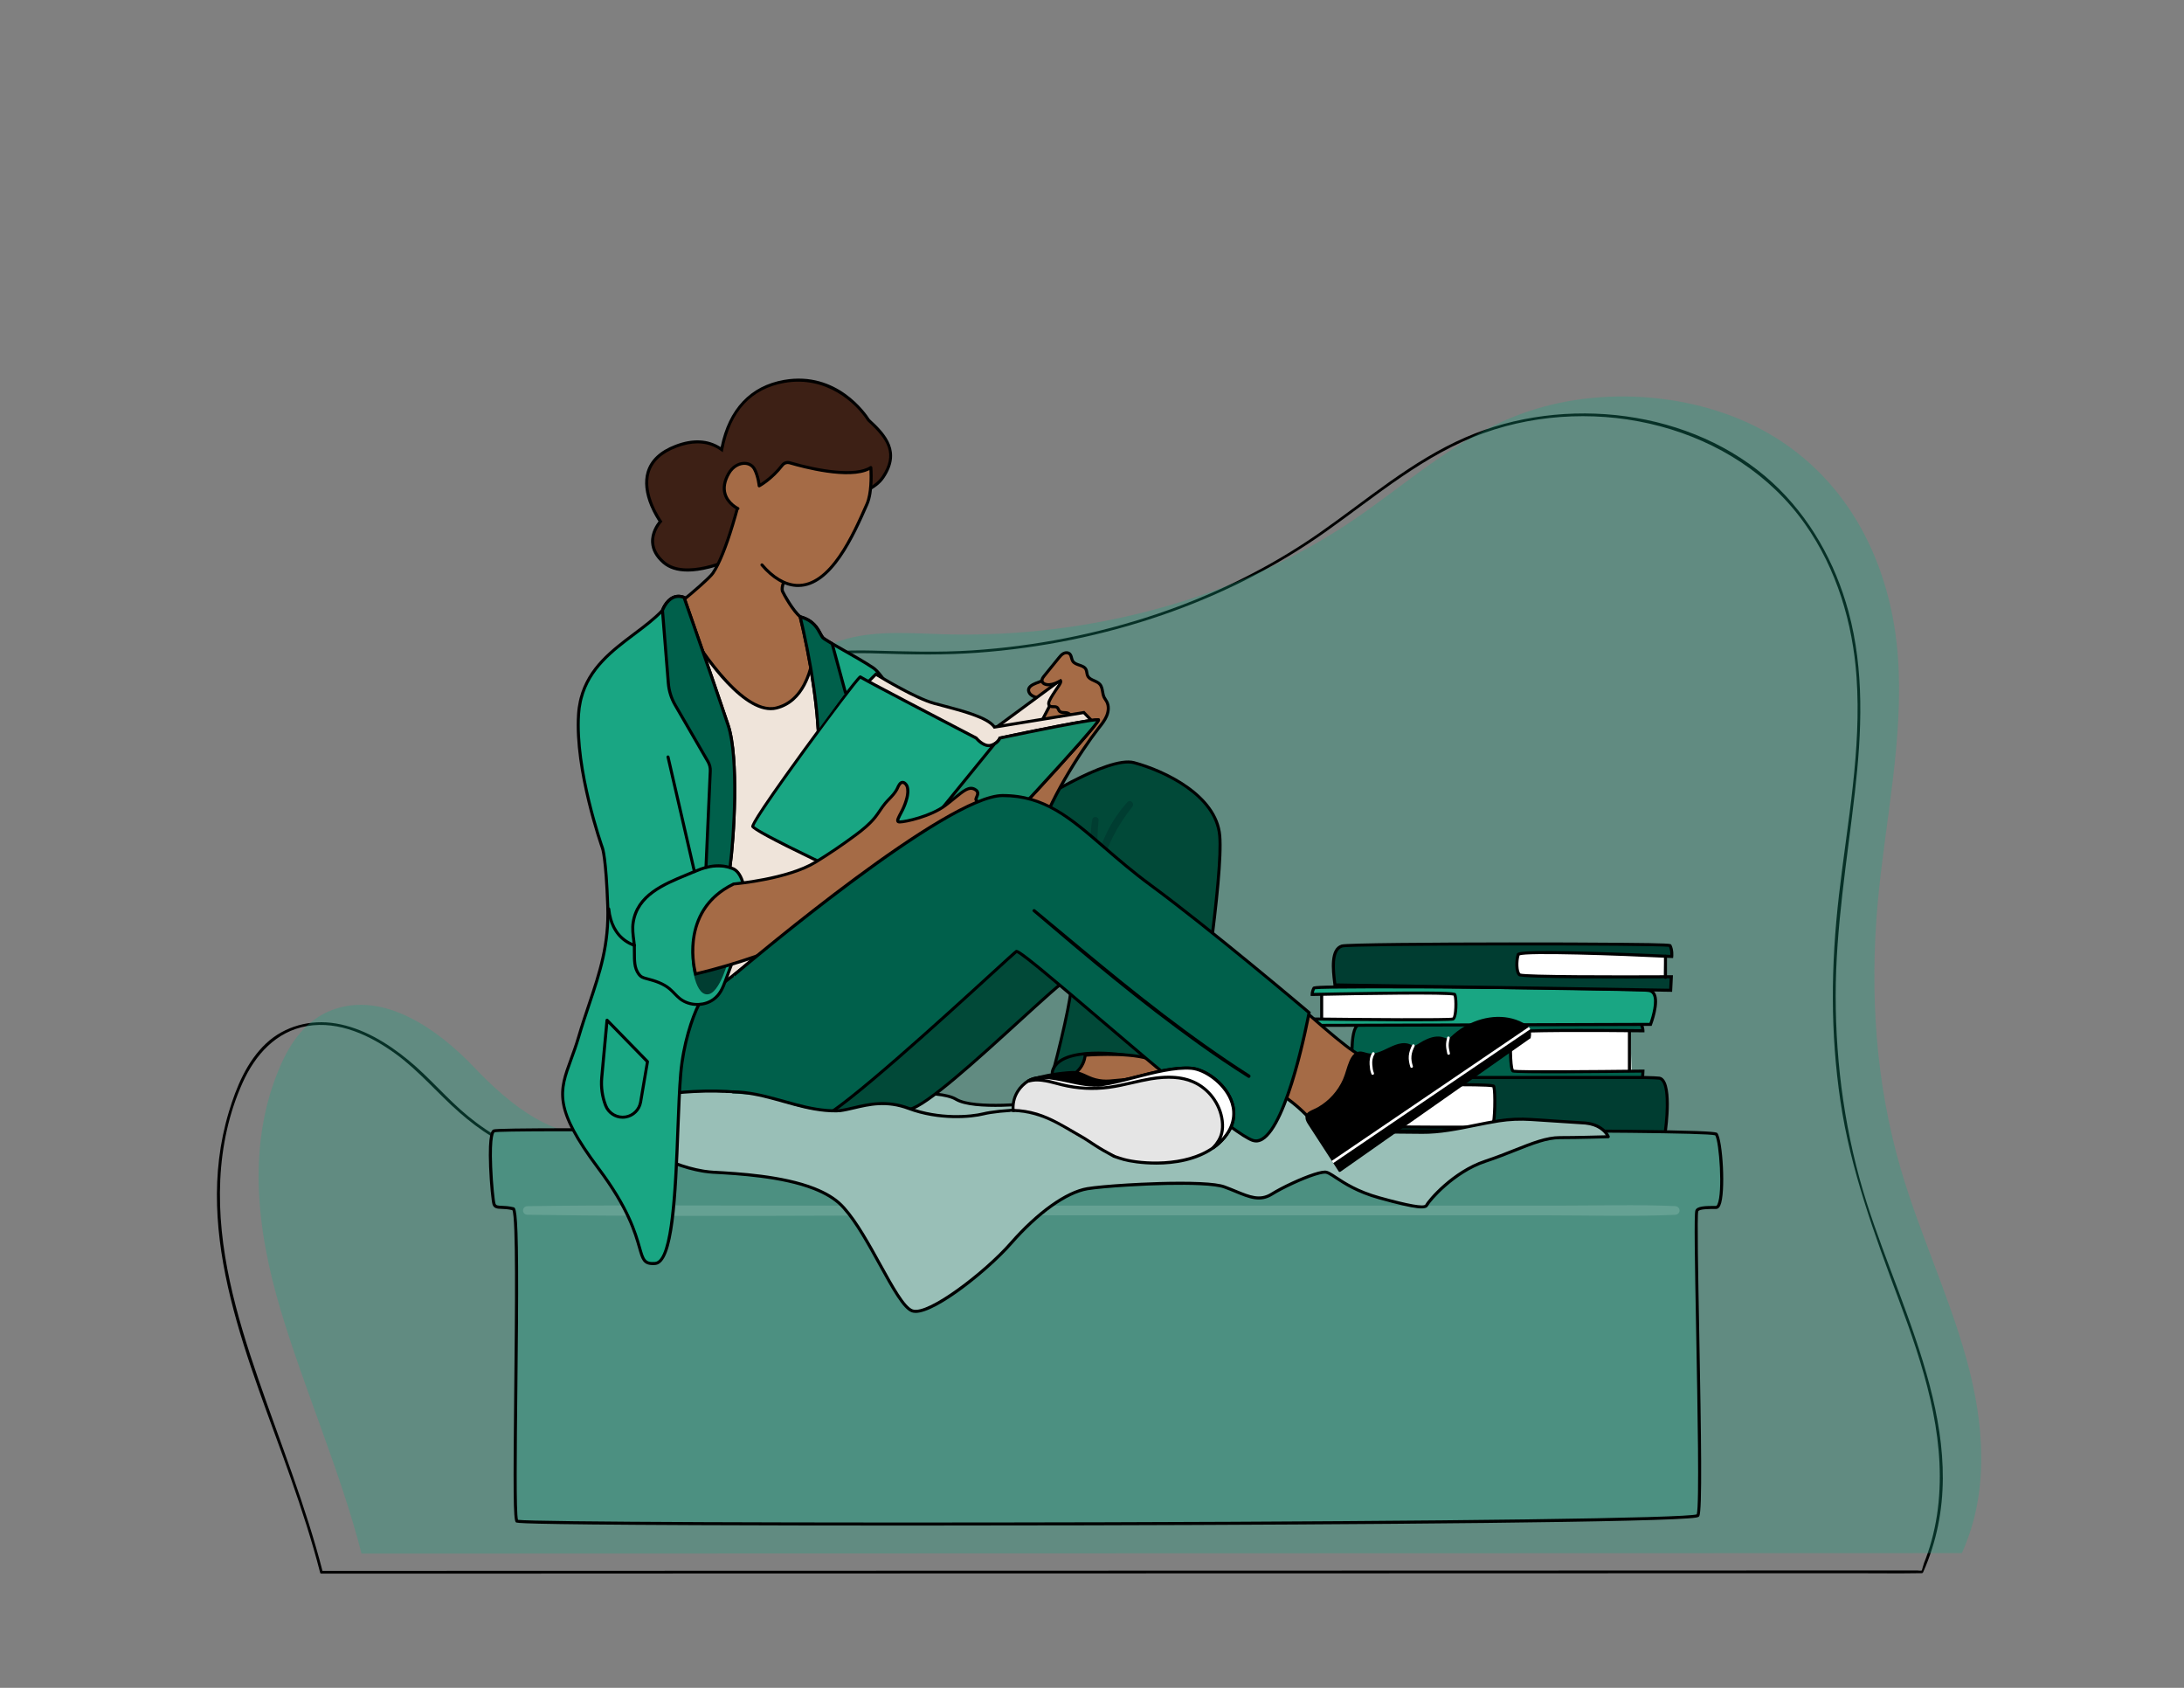 <?xml version="1.0" encoding="UTF-8"?>
<svg id="characters" xmlns="http://www.w3.org/2000/svg" viewBox="0 0 792 612">
  <rect x="0" y="0" width="792" height="612" fill="#808080" stroke="none"/>
  <defs>
    <style>
      .cls-1 {
        fill: #99bfb7;
      }

      .cls-1, .cls-2, .cls-3, .cls-4, .cls-5, .cls-6, .cls-7, .cls-8, .cls-9, .cls-10, .cls-11, .cls-12, .cls-13, .cls-14, .cls-15 {
        stroke-width: 0px;
      }

      .cls-2 {
        fill: #e5d6ca;
      }

      .cls-3 {
        fill: #014938;
      }

      .cls-4 {
        fill: #a56b46;
      }

      .cls-5 {
        fill: #003d31;
      }

      .cls-6 {
        fill: #efe4da;
      }

      .cls-7 {
        fill: #65a193;
      }

      .cls-8 {
        fill: #000;
      }

      .cls-9 {
        fill: #4c9081;
      }

      .cls-10 {
        fill: #3d2015;
      }

      .cls-11 {
        fill: #19a683;
      }

      .cls-16 {
        opacity: .3;
      }

      .cls-12 {
        fill: #198e6d;
      }

      .cls-13 {
        fill: #00604b;
      }

      .cls-14 {
        fill: #fff;
      }

      .cls-15 {
        fill: #e5e5e5;
      }
    </style>
  </defs>
  <g>
    <path class="cls-8" d="M117.05,570.02c-6.11-23.83-15.34-46.69-23.35-69.91-8.04-23.29-14.99-47.47-13.82-72.37.57-12.11,3.13-24.18,8.14-35.25,4.53-9.99,12.07-18.53,23.35-20.45,11.58-1.97,22.95,3.42,32.1,10.07,8.55,6.22,15.23,14.35,23.15,21.27,7.33,6.41,15.78,12.21,25.41,14.43,9.68,2.23,19.33,0,27.39-5.7,8.78-6.22,16.35-14.94,22.63-23.61,6.27-8.65,11.4-18.27,14.25-28.61,6.63-24.01-1.96-48.21-.04-72.46,1.45-18.33,10.78-36.75,27.69-45.24,11.15-5.6,23.72-5.63,35.9-5.2,11.5.4,22.95.53,34.44-.3,22.98-1.65,45.77-6.27,67.55-13.8,20.86-7.21,40.67-17.18,58.7-29.92,18.51-13.07,35.95-28.25,57.6-35.97,40.64-14.5,91.09-3,116.5,33.11,11.4,16.19,17.26,35.8,18.62,55.43,1.84,26.44-3.34,52.65-6.35,78.8s-3.15,50.03.49,74.84,12.39,48.52,21.23,72.24c8.71,23.38,16.84,48.03,14.37,73.34-.61,6.24-1.89,12.42-3.92,18.35-.42,1.21-.86,2.41-1.34,3.6-.02.04-.86,2.8-.79,2.73-.02.02-.08-.01-.1,0-.24.17-1.24,0-1.52,0-7.55,0-15.1,0-22.64,0-15.01,0-30.01,0-45.02.01-20.72,0-41.45.01-62.17.02-24.45,0-48.9.01-73.35.02-26.42,0-52.83.02-79.25.02-26.65,0-53.31.02-79.96.02l-74.57.02c-21.33,0-42.67.01-64,.02-15.98,0-31.96,0-47.94.01h-26.4c-1.14,0-2.27,0-3.41,0-.64,0-.74,1-.1,1,5.17,0,10.34,0,15.51,0h42.21c20.81-.02,41.62-.02,62.43-.03l76.18-.02,83.45-.02c28.08,0,56.16-.02,84.24-.02l78.56-.02c22.13,0,44.26-.01,66.39-.02h47.76c7.54-.02,15.1.12,22.64-.02.33,0,.65,0,.98,0,.24,0,.42-.1.52-.32,20-44.94-6.89-91.42-20.41-133.89-7.73-24.28-11.28-49.71-11.29-75.17,0-24.82,4.15-49.14,6.96-73.71,2.5-21.84,3.49-44.22-2.33-65.63-4.81-17.7-13.98-34.21-27.55-46.68-29.08-26.74-75.49-31.94-111.21-16.49-19.67,8.51-35.88,22.71-53.31,34.84-18.06,12.56-37.97,22.28-58.8,29.29-21.6,7.27-44.18,11.66-66.92,13.16-12.04.79-23.98.38-36.02.07-10.52-.27-21.27.15-31.04,4.48-15.14,6.71-24.92,21.22-28.64,37.01-5.26,22.3,2.47,45.12.96,67.63s-14.2,42.87-30.14,58.66c-8.12,8.04-17.67,14.68-29.62,14-10.65-.6-20.2-6.35-28.26-12.94-7.71-6.31-14.04-14.07-21.74-20.38-7.6-6.22-16.49-11.65-26.32-13.27-9.07-1.5-18.45.91-25.21,7.25-6.96,6.52-10.82,15.89-13.51,24.84-13.56,45.05,7.83,91.02,22.49,132.9,3.94,11.24,7.65,22.57,10.61,34.12.16.62,1.15.46.99-.17Z"/>
    <g class="cls-16">
      <path class="cls-11" d="M131.1,563.32c-7.42-29.2-20.88-59.86-29.49-88.84-8.61-28.98-12.16-60.1.14-88.19,3.59-8.19,9.18-16.57,18.9-20.15,18.78-6.92,38.49,7.43,51.13,20.7,12.65,13.26,30.37,28.53,50.1,23.67,8.12-2,14.42-7.19,19.86-12.5,15.2-14.84,26.78-32.58,30.12-51.72,3.66-20.97-2.64-42.25-1.71-63.42s12.44-44.8,37.16-51.32c11.23-2.97,23.36-1.89,35.16-1.56,52.95,1.49,106.36-13.28,147.27-40.73,19.98-13.41,37.49-29.93,60.94-38.84,29.84-11.34,67.27-7.99,93.38,8.37,29.12,18.25,42,49.4,44.19,79.29,2.19,29.89-4.68,59.68-7.34,89.54-2.87,32.3-.78,65.03,8.46,96.53,6.78,23.13,17.34,45.45,23.75,68.66,6.41,23.2,8.45,48.04-1.68,70.34l-580.35.17Z"/>
    </g>
  </g>
  <g>
    <polygon class="cls-14" points="492.56 392.66 491.91 409.33 551.83 410.17 548.85 392.66 492.56 392.66"/>
    <g>
      <path class="cls-5" d="M490.07,410.76l113.77.02s2.79-18.98-2.1-19.86c-4.12-.74-111.8-1.17-112.45,0-.65,1.17.65,2.9.65,2.9,0,0,51.06-1.17,51.71,0,.65,1.17.65,14.03-.65,14.62-1.31.58-51.06,0-51.06,0l.13,2.32Z"/>
      <path class="cls-8" d="M604.31,411.34l-114.77-.02-.2-3.42h.59c19.38.23,48.64.43,50.8.05.88-1.2,1.02-11.96.48-13.71-2.71-.69-31.93-.3-51.27.15h-.28s-.17-.22-.17-.22c-.16-.21-1.5-2.06-.7-3.5.23-.41.39-.69,17.74-.88,9.57-.1,22.95-.15,37.67-.12,26.63.05,55.46.34,57.62.72,5.26.94,2.84,18.48,2.55,20.48l-.07.47ZM490.59,410.21l112.77.02c1-7.16,1.39-18.21-1.72-18.76-1.84-.33-26.6-.64-56.37-.7-31.11-.07-53.16.17-55.58.6-.17.59.24,1.44.53,1.9,2-.04,13.69-.3,25.32-.43,26.02-.3,26.32.24,26.59.72.7,1.25.7,11.66-.21,14.42-.11.33-.3.8-.7.97-1.3.58-38.36.2-50.7.05l.07,1.21Z"/>
    </g>
  </g>
  <g>
    <polygon class="cls-14" points="591.12 372.34 591.71 389 538.71 390.08 541.46 372.57 591.12 372.34"/>
    <g>
      <path class="cls-13" d="M595.66,390.68l-104.91.02s-2.11-19.27,2.5-19.27c3.31,0,101.32-1.2,101.93-.03.6,1.17.6,2.34.6,2.34,0,0-47.02-.53-47.63.64-.6,1.17-.66,13.39.54,13.97,1.21.58,47.08,0,47.08,0l-.12,2.32Z"/>
      <path class="cls-8" d="M490.26,391.25l-.05-.49c-.07-.64-1.68-15.67,1.38-19.09.47-.52,1.03-.79,1.66-.79.48,0,2.94-.03,6.81-.06,11.38-.12,35.07-.36,55.93-.44,39.19-.16,39.42.27,39.68.78.66,1.27.67,2.54.67,2.59v.56h-.56c-17.76-.21-44.6-.23-47.18.48-.49,1.69-.41,11.95.38,13.09,1.79.36,28.89.16,46.8-.06h.59s-.18,3.42-.18,3.42l-105.93.02ZM570.81,371.44c-15.86,0-39.48.16-70.74.48-3.87.04-6.34.06-6.82.06-.32,0-.58.13-.84.42-2.19,2.44-1.62,13.19-1.16,17.74l103.89-.02.06-1.21c-11.43.14-45.53.52-46.74-.06-.36-.17-.53-.59-.63-.89-.85-2.55-.82-12.55-.16-13.83.25-.48.53-1.03,24.53-1.06,10.18-.01,20.41.08,22.98.11-.06-.36-.17-.84-.4-1.34-1.39-.27-9.41-.4-23.97-.4ZM594.92,371.88h0Z"/>
    </g>
  </g>
  <g>
    <polygon class="cls-14" points="479.78 359.42 479.14 370.37 553.15 371.2 550.17 359.42 479.78 359.42"/>
    <g>
      <path class="cls-11" d="M475.97,371.8l122.58-.37s4.39-11.39-.5-12.27c-4.12-.74-120.91-2.08-121.56-.91-.65,1.17-.65,2.34-.65,2.34,0,0,51.06-1.17,51.71,0,.65,1.17.65,8.31-.65,8.89-1.31.58-51.06,0-51.06,0l.13,2.32Z"/>
      <path class="cls-8" d="M475.45,372.36l-.2-3.43h.59c19.63.24,49.37.44,50.87.04.78-.5.92-6.6.42-7.97-2.65-.69-31.92-.3-51.28.14h-.56s0-.55,0-.55c0-.05,0-1.33.73-2.61.23-.42.39-.69,19.17-.74,10.34-.03,24.83.04,40.8.2,28.85.27,59.99.79,62.17,1.18.95.17,1.66.68,2.13,1.51,1.89,3.35-1.09,11.17-1.22,11.5l-.14.35-123.48.37ZM476.42,370.04l.07,1.21,121.68-.37c.86-2.37,2.44-7.93,1.15-10.21-.3-.54-.75-.86-1.37-.97-5.14-.92-115.88-1.81-121.08-1-.24.49-.37.97-.43,1.32,2.72-.06,13.89-.3,24.99-.42,26.02-.3,26.32.24,26.59.72.63,1.13.72,6.19-.02,8.43-.22.66-.51,1.07-.89,1.24-1.3.58-38.36.2-50.7.05ZM476.74,358.74s0,0,0,0h0Z"/>
    </g>
  </g>
  <g>
    <polygon class="cls-14" points="603.62 345.27 603.27 357.12 526.31 356.71 529.47 344.51 603.62 345.27"/>
    <g>
      <path class="cls-5" d="M605.83,359.07l-121.75-1.95c-.36-3.34-1.97-12.73,2.56-14.11,3.2-.97,118.54-.97,118.94-.18.9,1.76.63,3.99.63,3.99,0,0-55.01-2.68-55.68-.7-.67,1.98-.79,6.33.51,7.35,1.3,1.01,55.03.69,55.03.69l-.25,4.91Z"/>
      <path class="cls-8" d="M606.36,359.63l-122.76-1.96-.05-.48c-.03-.3-.07-.64-.12-1.03-.52-4.29-1.5-12.28,3.07-13.67,1.78-.54,33.8-.76,60.68-.78,14.9-.01,29.52.03,40.12.13,18.49.16,18.58.32,18.79.74.96,1.88.7,4.21.69,4.3l-.06.51-.51-.02c-20.1-.98-52.57-2.09-55.17-.94-.63,2.04-.57,5.77.33,6.57,2.08.67,33.79.73,54.72.61h.58s-.3,6.02-.3,6.02ZM484.58,356.58l120.73,1.93.19-3.8c-16.52.1-53.49.2-54.78-.81-1.63-1.27-1.37-5.94-.69-7.96.23-.69.54-1.63,28.63-.77,12.15.37,24.37.94,27.06,1.07.02-.67-.03-1.88-.5-2.93-2.7-.31-27.58-.53-59.04-.5-33.6.03-58.01.33-59.36.73-3.69,1.12-2.75,8.79-2.3,12.48.02.2.05.38.07.56Z"/>
    </g>
  </g>
  <g>
    <path class="cls-9" d="M360.87,410.61s259.49-1.75,261.48.61c1.98,2.36,3.31,26.59,0,26.59s-6.61,0-7.02,1.26c-1.11,3.42,2.39,106.86.41,110.41-1.98,3.55-426.33,3.84-428.31,2.07-1.98-1.77,1.65-112.55-1.35-113.27-4.16-.99-6.26.12-6.92-1.65-.66-1.77-2.65-25.41,0-26.59,2.65-1.18,181.72.57,181.72.57Z"/>
    <path class="cls-8" d="M329.94,553.16c-28.45,0-55.2-.05-77.69-.15-64.33-.28-64.89-.78-65.19-1.05-.94-.84-.96-11.78-.57-48.97.29-27.43.66-61.5-.69-64.2-1.58-.36-2.83-.41-3.85-.45-1.56-.06-2.79-.11-3.31-1.51-.37-.99-1.03-7.5-1.27-13.69-.5-12.67,1-13.34,1.57-13.6,2.68-1.2,163.57.34,181.94.52.75,0,65.67-.44,129.99-.58,130.5-.29,131.45.85,131.91,1.39,1.92,2.29,3.13,21.81,1.04,26.29-.37.8-.86,1.2-1.46,1.2-2.47,0-6.21,0-6.5.88-.45,1.39-.04,23.03.35,43.97.71,37.7,1.13,64.55.01,66.54-.17.29-.51.4-1.14.51-10.17,1.7-120.62,2.57-220.6,2.82-21.76.05-43.61.08-64.53.08ZM187.81,551.08c5.46.77,103.98,1.18,213.33.88,125.97-.35,209.68-1.47,214.16-2.87.98-3.08.3-39.3-.2-65.86-.5-26.51-.78-42.84-.3-44.33.53-1.64,3.78-1.64,7.55-1.64.1,0,.28-.17.46-.56,1.99-4.27.64-22.84-.82-25.04-5.84-1.75-173.08-1.09-261.11-.5h0c-61.39-.6-178.33-1.5-181.52-.6-.02.01-1.35.74-.88,12.53.26,6.65.94,12.63,1.21,13.34.25.68.76.73,2.33.79,1.04.04,2.46.1,4.21.52.71.17,1.52.36,1.65,21.58.08,12.31-.09,28.26-.26,43.68-.24,22.39-.49,45.52.22,48.08ZM187.86,551.22h0,0ZM622.06,411.69h0,0Z"/>
  </g>
  <path class="cls-7" d="M607.36,437.32c-13.6-.59-27.32-.18-40.94-.18h-121.5c-54.15,0-108.29-.02-162.44,0-30.37.01-60.76-.25-91.12.2-2.25.03-2.26,3.1,0,3.13,54.12.81,108.31.2,162.44.2h207.34c15.37,0,30.87.48,46.22-.18,2.28-.1,2.29-3.07,0-3.17Z"/>
  <path class="cls-2" d="M525.28,412.41c-.08.07-.13.14-.19.21-.5.53.25,1.21.85.76.08-.06.17-.1.24-.17.55-.54-.29-1.3-.9-.8Z"/>
  <g>
    <path class="cls-1" d="M574.95,407.19c6.61.66,8.27,4.96,8.27,4.96,0,0-10.25.33-17.53.33s-15.21,4.63-27.12,8.6c-11.91,3.97-20.51,14.55-21.17,15.88-.66,1.32-5.29.66-17.2-2.65-9.19-2.55-14.04-6.28-16.99-8.16-.88-.56-1.59-.95-2.19-1.1-.79-.2-2.38.13-4.39.77-4.74,1.53-11.73,4.84-15.46,7.16-5.29,3.31-9.92,0-17.2-2.65-1.7-.62-4.87-.99-8.84-1.16-7.42-.34-17.63-.03-26.17.49-6.47.39-11.99.9-14.61,1.34-7.94,1.32-18.52,9.26-27.78,19.84-9.26,10.58-29.77,26.46-35.72,24.47-5.74-1.91-15.18-26.62-24.76-37.26-.03-.04-.07-.08-.11-.13-.31-.34-.62-.67-.93-.98-2.49-2.49-5.91-4.45-9.82-5.98-11.62-4.56-27.58-5.43-36.49-5.93-1.05-.06-2.12-.17-3.18-.33-.25-.04-.51-.08-.77-.13-3.66-.6-7.26-1.71-10.4-2.9-.51-.19-1.01-.39-1.5-.58-1.55-.62-2.96-1.25-4.17-1.83-2.1-.99-3.62-1.82-4.3-2.2-.25-.14-.38-.22-.38-.22l.54-1.83,2.39-8.04,1.92-6.43,2.18-.09,3.54-.15,7.5-.32.67-.03,26.54-1.12,24.28-1.02,14-.59s22.49-2.65,29.11,1.32c6.61,3.97,29.11,1.32,29.11,1.32l96.58-7.28,11.17,17.64,32.19.29c9.23.08,18.56-2.73,27.79-4.17,3.89-.61,7.84-.74,11.77-.49l19.61,1.28Z"/>
    <path class="cls-8" d="M332.01,476.04c-.49,0-.93-.06-1.33-.19-3.24-1.08-7.3-8.45-12-16.97-4-7.25-8.53-15.48-12.99-20.44,0,0-.04-.05-.04-.05l-.07-.09c-.29-.33-.6-.64-.9-.95-2.26-2.26-5.5-4.23-9.63-5.86-11.48-4.51-27.54-5.4-36.17-5.88h-.15c-1.05-.07-2.14-.18-3.23-.34l-.15-.02c-.21-.03-.42-.07-.64-.1-3.22-.53-6.76-1.51-10.5-2.92-.51-.19-1.02-.39-1.5-.58-1.39-.56-2.81-1.18-4.21-1.84-1.51-.71-3.01-1.47-4.33-2.21-.26-.14-.4-.23-.4-.23-.22-.13-.32-.39-.25-.63l4.86-16.3c.07-.22.27-.38.5-.39l78.72-3.31c.88-.11,22.71-2.62,29.41,1.4,6.38,3.83,28.53,1.27,28.76,1.25l96.6-7.28c.21-.02.4.08.51.25l11.01,17.38,31.89.29c6.24.06,12.64-1.24,18.84-2.5,2.91-.59,5.92-1.2,8.87-1.66,3.78-.59,7.78-.76,11.89-.49l19.61,1.28s.01,0,.02,0c6.87.69,8.66,5.12,8.73,5.31.06.17.04.35-.06.5-.1.15-.26.24-.44.25-.1,0-10.34.33-17.55.33-4.71,0-9.72,1.99-16.06,4.51-3.21,1.27-6.84,2.72-10.89,4.06-11.34,3.78-20.08,14.06-20.85,15.6-.76,1.51-3.72,1.56-17.84-2.36-8.08-2.25-12.79-5.36-15.9-7.41-.45-.3-.86-.57-1.24-.81-.95-.61-1.55-.92-2.03-1.04-.35-.09-1.35-.11-4.08.76-4.44,1.43-11.46,4.69-15.34,7.11-4.46,2.79-8.48,1.13-13.57-.97-1.3-.54-2.64-1.09-4.11-1.62-1.53-.55-4.53-.94-8.67-1.13-6.53-.3-16.05-.12-26.11.49-6.36.38-11.93.89-14.55,1.33-7.52,1.25-17.78,8.6-27.46,19.66-8.01,9.16-27.24,24.83-34.98,24.83ZM234.71,416.61c1.3.73,2.78,1.48,4.26,2.18,1.38.65,2.77,1.26,4.15,1.81.48.19.98.39,1.48.58,3.67,1.38,7.14,2.35,10.29,2.87.21.04.42.07.62.1l.14.02c1.06.16,2.11.27,3.13.33h.15c8.69.49,24.87,1.39,36.51,5.96,4.27,1.68,7.63,3.73,10,6.1.32.32.63.65.95,1l.09.1c4.57,5.08,9.13,13.36,13.16,20.67,4.4,7.98,8.55,15.52,11.38,16.46,5.53,1.85,25.95-13.82,35.13-24.31,9.84-11.25,20.35-18.73,28.11-20.03,2.65-.44,8.27-.96,14.66-1.34,4.78-.29,16.9-.91,26.23-.49,4.31.19,7.34.6,9,1.2,1.49.54,2.84,1.1,4.15,1.64,4.99,2.06,8.59,3.54,12.57,1.06,4-2.5,10.99-5.74,15.58-7.22,2.31-.74,3.85-1,4.69-.78.6.15,1.29.49,2.35,1.17.38.24.8.52,1.25.82,3.06,2.02,7.68,5.07,15.59,7.27,10.5,2.92,16.07,3.9,16.56,2.93.92-1.83,9.78-12.25,21.49-16.15,4.02-1.34,7.64-2.78,10.83-4.04,6.45-2.56,11.55-4.58,16.46-4.58,5.94,0,13.97-.22,16.62-.3-.77-1.18-2.82-3.43-7.41-3.89l-19.6-1.28c-4.02-.26-7.94-.1-11.64.48-2.93.46-5.92,1.07-8.82,1.65-6.25,1.27-12.73,2.58-19.07,2.52l-32.19-.29c-.19,0-.36-.1-.46-.26l-10.99-17.36-96.25,7.25c-.9.11-22.73,2.62-29.43-1.4-6.38-3.83-28.53-1.27-28.76-1.25l-78.37,3.29-4.62,15.5Z"/>
  </g>
  <g>
    <g>
      <path class="cls-3" d="M372.2,293.08s29.11-19.18,39.03-16.54c9.92,2.65,29.77,11.25,31.09,26.46,1.32,15.21-7.94,72.76-7.94,72.76l-62.18-82.69Z"/>
      <path class="cls-8" d="M434.72,377.13l-.78-1.04-62.53-83.15.49-.32c1.2-.79,29.43-19.29,39.47-16.61,11.09,2.96,30.19,11.96,31.5,26.94,1.31,15.11-7.56,70.55-7.94,72.9l-.21,1.28ZM373,293.22l61.04,81.17c1.35-8.58,8.92-57.63,7.73-71.35-1.25-14.38-19.87-23.09-30.68-25.97-8.88-2.37-34.24,13.66-38.09,16.15Z"/>
    </g>
    <path class="cls-5" d="M408.87,290.83c-6.21,6.81-10.25,15.49-11.95,24.5-.28,1.45,1.92,2.09,2.24.62,1.94-8.76,5.87-16.4,11.44-23.4.95-1.2-.64-2.91-1.72-1.72Z"/>
    <path class="cls-5" d="M398.39,297.37c.13-1.28-2.04-1.59-2.26-.31-.67,3.77-.77,7.55-.51,11.37.11,1.56,2.55,1.58,2.45,0-.23-3.7-.04-7.37.33-11.06Z"/>
  </g>
  <g>
    <path class="cls-13" d="M235.93,406.86s49.06,7.19,63.56-2.36c14.5-9.55-6.67-70.41-6.67-70.41l-57.55,9.26.66,63.5Z"/>
    <path class="cls-8" d="M271.09,410.01c-2.78,0-5.72-.07-8.84-.2-13.95-.6-26.28-2.39-26.4-2.41l-.47-.07-.67-64.45,58.47-9.41.15.44c.05.15,5.34,15.44,8.79,31.69,4.67,22.02,3.88,35.26-2.34,39.36-5.1,3.36-14.73,5.05-28.71,5.05ZM236.48,406.38c5.05.7,49.3,6.5,62.71-2.34,5.72-3.77,6.37-16.98,1.86-38.21-3.11-14.65-7.72-28.51-8.6-31.12l-56.62,9.11.65,62.55Z"/>
  </g>
  <g>
    <path class="cls-6" d="M277.78,338.92c-.4-.46-1.04-.69-1.6-.27-2.13,1.63-4.37,2.96-6.88,3.93-1.6.63-3.29,1.09-4.62,2.25-2.69,2.34-3.96,6.87-4.87,10.16-.03.13-.04.25-.03.36-.12.09-.23.19-.35.28-1.19.9-.06,2.93,1.19,2.03,6.7-4.82,17.65-13.66,23.61-20.27.89-.99-5.42,1.12-6.44,1.52Z"/>
    <path class="cls-8" d="M259.98,358.45c-.47,0-.91-.22-1.23-.66-.54-.73-.56-1.9.34-2.59.05-.04.09-.07.14-.11,0-.08.02-.16.05-.24.88-3.17,2.2-7.96,5.04-10.43,1.15-1,2.53-1.51,3.87-2,.3-.11.61-.22.91-.34,2.32-.91,4.53-2.17,6.74-3.86.63-.48,1.43-.44,2.07.07.67-.24,1.96-.68,3.21-1.05,3.06-.91,3.37-.72,3.63-.35.07.1.26.46-.12.88-6.18,6.87-17.56,15.93-23.7,20.35-.3.22-.63.33-.95.33ZM276.81,338.98c-.1,0-.2.03-.31.11-2.3,1.75-4.59,3.06-7.01,4.01-.31.12-.62.24-.93.35-1.3.48-2.53.93-3.53,1.8-2.59,2.25-3.86,6.85-4.7,9.89-.01.05-.02.1-.01.17l.03.3-.4.31c-.07.05-.13.1-.2.15-.42.32-.3.82-.12,1.05.27.37.56.16.66.09,5.86-4.22,16.51-12.68,22.76-19.37-1.49.36-4.08,1.19-5.08,1.58l-.36.14-.25-.29c-.08-.09-.29-.3-.55-.3Z"/>
  </g>
  <g>
    <g>
      <path class="cls-3" d="M286.21,404.21s33.74,0,43.66-1.98c9.92-1.98,55.56-48.29,58.21-47.63,2.65.66-5.95,33.07-5.95,33.07,0,0-.66,8.6,17.2,12.57,17.86,3.97,26.46-12.57,26.46-12.57l7.28-39.03-58.21-31.75-88.64,87.32Z"/>
      <path class="cls-8" d="M286.21,404.76h-1.34l89.89-88.55,58.92,32.14-7.4,39.57c-.08.15-7.19,13.47-21.57,13.47-1.73,0-3.56-.19-5.5-.62-18.12-4.03-17.66-12.78-17.63-13.15l.02-.1c3.88-14.62,7.25-30.5,6.32-32.36-1.63.58-9.97,8.2-18.05,15.57-15.04,13.72-33.76,30.8-39.89,32.02-9.86,1.97-42.39,2-43.77,2ZM374.94,317.58l-87.39,86.08c6.38-.03,33.57-.24,42.2-1.97,5.83-1.17,25.21-18.85,39.36-31.76,14.19-12.94,17.91-16.17,19.09-15.86.17.04.42.16.6.47,1.78,3.02-5.25,29.86-6.14,33.22,0,.62.29,8.29,16.77,11.95,16.67,3.7,25.19-11.07,25.81-12.22l7.19-38.55-57.5-31.36ZM388.03,355.14"/>
    </g>
    <g>
      <path class="cls-5" d="M408.91,382.71s-23.81-3.97-27.12,5.29c-3.31,9.26,38.37,23.81,38.37,23.81l-11.25-29.11Z"/>
      <path class="cls-8" d="M421.1,412.73l-1.13-.39c-1.39-.48-34.01-11.96-38.41-21.17-.57-1.18-.67-2.31-.3-3.35,3.42-9.58,26.74-5.81,27.73-5.65l.31.05.11.29,11.67,30.22ZM397.99,382.42c-6.57,0-14.01,1.09-15.68,5.77-.27.76-.19,1.58.25,2.5,3.76,7.87,30.76,18.06,36.65,20.2l-10.7-27.68c-1.19-.18-5.62-.79-10.53-.79Z"/>
    </g>
    <g>
      <path class="cls-4" d="M383.59,392.02s3.16-.38,6.47-3.02,3.45-6.39,3.45-6.39c0,0,19.04-1.55,25.65,2.42,6.61,3.97-.66,20.51-.66,20.51l-34.91-13.51Z"/>
      <path class="cls-8" d="M418.8,406.24l-37.45-14.49,2.18-.27s3.06-.4,6.19-2.91c3.08-2.46,3.25-5.94,3.25-5.98l.02-.49.49-.04c.78-.06,19.29-1.52,25.98,2.5,6.95,4.17-.14,20.51-.44,21.2l-.21.48ZM385.42,392.14l32.78,12.69c1.11-2.72,6.2-16.02.68-19.33-5.83-3.5-21.94-2.57-24.87-2.37-.16,1.15-.83,4.08-3.61,6.3-1.88,1.5-3.7,2.3-4.98,2.71Z"/>
    </g>
  </g>
  <g>
    <g>
      <path class="cls-10" d="M314.99,152.33c-3.19-5.07-13.86-16.96-30.54-14.05-12.73,2.22-20.16,11.07-22.73,24.74-3.82-2.75-9.2-4.05-16.63-1.21-19.94,7.62-5.58,27.27-5.58,27.27,0,0-7.16,7.67,1.18,14.87,8.34,7.2,26.68-2.15,26.68-2.15,0,0,.22-4.29.8-10.25,9.74-1.1,26.96-10.11,26.96-10.11,0,0,19.32.22,25.11-8.45,5.82-8.71,1.59-14.42-5.26-20.66Z"/>
      <path class="cls-8" d="M249.33,207.24c-3.77,0-6.78-.96-9-2.87-2.65-2.29-4.07-4.86-4.22-7.66-.2-3.72,1.91-6.68,2.7-7.66-.54-.8-1.84-2.84-2.98-5.55-1.92-4.59-2.38-8.89-1.33-12.42,1.29-4.35,4.78-7.64,10.38-9.78,6.34-2.42,11.87-2.15,16.45.8,2.84-13.81,10.78-22.22,23.01-24.35,19.16-3.34,29.72,12.14,31.06,14.24,6.15,5.61,11.6,11.88,5.3,21.32-5.69,8.52-23.53,8.71-25.44,8.69-1.66.86-17.13,8.79-26.59,10.05-.55,5.66-.76,9.75-.76,9.79l-.02.32-.28.14s-4.7,2.38-10.33,3.82c-2.95.75-5.61,1.13-7.97,1.13ZM252.94,160.76c-2.38,0-4.93.52-7.65,1.56-5.27,2.01-8.54,5.06-9.72,9.06-2.36,7.99,4.32,17.28,4.39,17.37l.27.37-.31.33s-2.92,3.19-2.7,7.2c.14,2.48,1.43,4.79,3.84,6.87,7.41,6.4,23.46-.96,25.79-2.09.06-1.11.3-4.97.79-9.95l.04-.44.44-.05c9.52-1.08,26.6-9.96,26.77-10.05l.12-.06h.14c.19,0,19.09.12,24.65-8.2,5.32-7.97,2.29-13.16-5.18-19.95l-.1-.11c-4-6.37-14.82-16.44-29.98-13.8-12.15,2.12-19.65,10.29-22.28,24.3l-.16.85-.7-.51c-2.5-1.8-5.33-2.7-8.46-2.7Z"/>
    </g>
    <g>
      <g>
        <path class="cls-4" d="M248.14,216.89c.75,2.15,5.66,16.19,10.14,29.18-7.66-11.27-14.95-26.08-14.41-26.4,1.17-.7,2.67-1.66,4.27-2.77Z"/>
        <path class="cls-8" d="M260.16,249.8l-2.33-3.43c-6.94-10.22-14.82-25.44-14.52-26.79l.05-.23.23-.16c1.24-.74,2.75-1.72,4.24-2.75l.59-.41.24.68c1.05,2.99,5.85,16.72,10.14,29.18l1.35,3.92ZM244.44,219.96c.56,1.95,5.81,12.52,11.88,22.09-3.6-10.4-7.22-20.76-8.46-24.3-1.2.82-2.38,1.58-3.42,2.21Z"/>
      </g>
      <g>
        <path class="cls-4" d="M292.82,253.39c-1.54,1.68-18.75,12.36-31.24,1.13l-13.69-37.03c2.6-2.05,9.49-7.96,10.64-9.68.61-.9,1.2-1.97,1.79-3.16,2.78-5.6,5.36-13.95,7.27-21.02.46-1.71.88-3.34,1.26-4.84,4.61,2.99,9.4,5.66,14.25,8.23,3.45,1.83,6.93,3.6,10.4,5.4-.34,1.1-.76,2.35-1.29,3.79-1.54,4.21-6.3,10.51-7.98,14.82-.51,1.31-.74,2.44-.51,3.27.01.04.03.1.06.15.47,1.04,3.7,6.98,6.4,9.2.93.76,9.92,21.83,2.64,29.77Z"/>
        <path class="cls-8" d="M275.01,260.19c-4.59,0-9.44-1.35-13.79-5.26l-.1-.09-.05-.13-13.83-37.4.31-.25c2.68-2.12,9.43-7.92,10.53-9.56.57-.85,1.14-1.86,1.76-3.1,2.27-4.57,4.77-11.8,7.23-20.92.47-1.77.9-3.4,1.25-4.83l.19-.75.65.42c3.98,2.59,8.36,5.11,14.21,8.2,2.24,1.19,4.54,2.37,6.76,3.52,1.21.63,2.43,1.25,3.64,1.88l.41.21-.14.44c-.39,1.24-.81,2.49-1.3,3.81-.81,2.2-2.47,4.96-4.09,7.64-1.52,2.52-3.09,5.13-3.9,7.19-.51,1.3-.67,2.28-.49,2.92,0,.03.02.05.03.07.49,1.08,3.7,6.9,6.25,9,.89.73,5,10.56,5.59,18.96.37,5.21-.61,9.11-2.89,11.6h0c-.98,1.06-9.07,6.43-18.22,6.43ZM262.05,254.2c12.26,10.88,29.15.14,30.36-1.18h0c6.8-7.41-1.48-27.73-2.61-28.99-2.67-2.19-5.94-8.07-6.53-9.37-.04-.08-.07-.17-.09-.24-.25-.89-.08-2.04.53-3.6.84-2.15,2.44-4.8,3.98-7.36,1.59-2.63,3.23-5.35,4-7.45.42-1.15.8-2.24,1.14-3.32-1.07-.56-2.15-1.11-3.22-1.67-2.22-1.15-4.52-2.33-6.77-3.52-5.56-2.94-9.81-5.37-13.65-7.83-.32,1.25-.68,2.63-1.07,4.11-2.52,9.32-4.98,16.43-7.31,21.12-.63,1.28-1.23,2.33-1.83,3.22-1.16,1.73-7.65,7.32-10.45,9.56l13.51,36.53Z"/>
      </g>
    </g>
    <g>
      <path class="cls-4" d="M267.6,184.4s-8.41-3.92-3.33-12.74c2.49-4.32,7.63-4.78,9.35-1.53,1.41,2.68,1.69,6.04,1.69,6.04,0,0,4.44-2.36,8.4-7.51.62-.81,1.68-1.14,2.65-.86,7.95,2.35,23.31,5.76,29.43,1.73,0,0,.7,8.5-1.41,13.28-5.27,11.96-13.42,30.15-25.59,29.46-2.07-.12-6.93-.92-12.48-7.44"/>
      <path class="cls-8" d="M289.46,212.84c-.23,0-.46,0-.7-.02-4.38-.25-8.83-2.89-12.87-7.63-.2-.23-.17-.58.06-.78.23-.2.58-.17.78.06,3.84,4.51,8.02,7.01,12.1,7.25,11.92.68,20.14-17.99,25.05-29.14,1.63-3.71,1.52-9.86,1.42-12.13-7.43,3.78-24.03-.63-29.09-2.12-.76-.22-1.59.04-2.06.66-3.99,5.18-8.39,7.56-8.58,7.66-.16.09-.36.09-.52,0-.16-.09-.27-.25-.29-.44,0-.03-.29-3.28-1.63-5.83-.6-1.13-1.73-1.8-3.1-1.83-1.6-.03-3.82.84-5.28,3.38-1.5,2.6-1.92,5-1.25,7.13,1.03,3.27,4.3,4.82,4.33,4.84.28.13.4.46.27.73-.13.28-.46.4-.73.27-.15-.07-3.74-1.78-4.92-5.5-.77-2.44-.32-5.13,1.34-8.01,1.4-2.43,3.75-3.93,6.15-3.93.04,0,.07,0,.11,0,1.79.03,3.26.91,4.06,2.41,1.02,1.94,1.47,4.19,1.65,5.39,1.39-.88,4.6-3.14,7.52-6.94.75-.98,2.06-1.4,3.25-1.05,10.58,3.12,23.75,5.23,28.97,1.79.16-.11.37-.12.54-.03.17.09.29.26.31.45.03.35.68,8.69-1.45,13.54-4.93,11.2-13.13,29.81-25.43,29.81Z"/>
    </g>
  </g>
  <g>
    <path class="cls-6" d="M250.49,229.58s17.86,30.43,31.09,27.12c13.23-3.31,13.65-22.23,13.65-22.23l19.43,79.12-61.52,33.07-2.65-117.08Z"/>
    <path class="cls-8" d="M252.6,347.57l-2.71-120.1,1.07,1.83c.18.3,17.81,30.04,30.48,26.87,12.66-3.17,13.23-21.52,13.23-21.71l.09-4.16,20.52,83.57-.38.2-62.31,33.5ZM251.08,231.62l2.58,114.14,60.35-32.45-18.55-75.57c-.81,5.67-3.69,16.98-13.75,19.5-11.75,2.93-26.53-19.08-30.63-25.62Z"/>
  </g>
  <g>
    <path class="cls-1" d="M244.39,419.53l-10.11-.44,1.71-21.66s3.53-.62,8.76-1.13c2.04-.21,4.34-.39,6.79-.52,8.76-.46,19.44-.17,27.06,2.81,15.21,5.95,19.67,4.94,26.04,4.12,6.38-.81,14.31-4.78,24.9-.81,10.58,3.97,21.83,3.31,27.12,1.98,5.29-1.32,22.49-2.65,27.78.66,5.29,3.31,13.23,7.94,15.21,8.6"/>
    <path class="cls-8" d="M244.36,420.08l-10.68-.46,1.79-22.66.42-.07s3.61-.62,8.8-1.14c2.22-.22,4.51-.4,6.81-.52,11.72-.61,20.9.35,27.29,2.85,14.31,5.6,18.95,4.99,24.81,4.21l.95-.13c1.54-.2,3.19-.58,4.94-1,5.38-1.26,12.08-2.84,20.22.21,10.97,4.11,22.32,3.08,26.79,1.97,2.57-.64,8.21-1.34,14.02-1.42,4.79-.07,11.14.25,14.19,2.15,5.69,3.56,13.29,7.94,15.1,8.54l-.35,1.04c-2.08-.69-10.24-5.47-15.33-8.65-4.91-3.07-21.73-2-27.36-.59-4.59,1.15-16.23,2.2-27.45-2-7.83-2.94-14.07-1.47-19.58-.17-1.78.42-3.46.81-5.06,1.02l-.95.12c-6.02.8-10.78,1.43-25.36-4.28-6.15-2.41-15.43-3.37-26.83-2.77-2.28.12-4.55.3-6.76.52-4.12.41-7.21.88-8.3,1.06l-1.63,20.67,9.54.41-.05,1.1Z"/>
  </g>
  <g>
    <path class="cls-11" d="M263.01,322.2c-1,4.83-2.46,12.81-3.97,20.46-.6,3.07-1.21,6.09-1.81,8.83h0c-.75,3.52-1.48,6.57-2.11,8.71-.36,1.23-.7,2.15-1,2.67-.23.4-.46.84-.7,1.32-2.55,5.09-5.66,14.56-6.57,25.14-1.81,21.1-.66,68.13-9.26,68.79-8.6.66-.66-7.94-20.51-34.4-19.84-26.46-12.56-29.77-7.27-47.62,5.29-17.86,11.25-29.11,10.58-47.63s-1.98-21.17-1.98-21.17c0,0-9.92-27.78-8.6-48.29.1-1.67.33-3.24.66-4.73.09-.39.18-.77.28-1.14,4.22-16.03,20.58-22.33,29.49-31.83,0,0,2.39-6.77,7.81-4.71,0,0,.03.1.1.28.75,2.15,5.66,16.19,10.14,29.18h0c2.21,6.42,4.32,12.58,5.76,16.92,3.97,11.92,2.1,41.39.65,51.59-2.96-.9-5.69-.79-8.4-.1"/>
    <path class="cls-8" d="M236.75,458.71c-3.6,0-4.18-2.05-5.36-6.18-1.52-5.32-4.06-14.21-14.75-28.47-16.64-22.19-14.31-28.55-10.08-40.09.86-2.34,1.83-4.99,2.72-8.02,1.28-4.33,2.59-8.23,3.85-12,3.87-11.54,7.21-21.51,6.71-35.45-.64-17.89-1.88-20.84-1.93-20.95-.12-.33-9.97-28.17-8.65-48.56.1-1.64.33-3.26.67-4.82.09-.4.18-.79.28-1.16,2.92-11.11,11.38-17.47,19.55-23.62,3.7-2.78,7.2-5.41,9.99-8.37.25-.64,1.53-3.67,4.12-4.87,1.35-.63,2.82-.65,4.37-.06l.24.09.08.25s.03.1.09.27c1.06,3.01,5.87,16.78,10.15,29.18l.03.09c1.85,5.38,4.17,12.14,5.74,16.83,4.01,12.05,2.13,41.56.67,51.84l-.09.64-.62-.19c-2.63-.8-5.2-.83-8.1-.1l-.27-1.07c2.88-.73,5.46-.75,8.07-.06,1.44-10.73,3.16-39.08-.71-50.71-1.57-4.72-3.9-11.52-5.76-16.91l-.03-.09c-4.27-12.38-9.06-26.09-10.11-29.09,0-.01,0-.02-.01-.03-1.17-.39-2.27-.35-3.27.11-2.41,1.11-3.57,4.32-3.59,4.35l-.04.11-.08.08c-2.87,3.06-6.43,5.74-10.21,8.58-8.03,6.03-16.33,12.27-19.15,23.02-.1.36-.18.74-.27,1.12-.33,1.5-.55,3.06-.65,4.65-1.29,19.97,8.29,47.29,8.57,48.05.18.43,1.4,3.95,2.02,21.35.5,14.15-2.86,24.2-6.77,35.84-1.26,3.77-2.57,7.66-3.84,11.97-.91,3.06-1.88,5.73-2.75,8.08-4.23,11.55-6.35,17.34,9.93,39.05,10.82,14.42,13.39,23.44,14.93,28.83,1.26,4.43,1.6,5.62,5.1,5.35,5.92-.46,6.97-28.09,7.74-48.26.29-7.53.56-14.63,1.02-20.03.93-10.8,4.15-20.4,6.63-25.34.22-.45.46-.9.71-1.34.27-.46.58-1.32.95-2.56.58-1.95,1.26-4.77,2.09-8.6v-.06c.55-2.48,1.14-5.37,1.82-8.82.64-3.27,1.28-6.59,1.87-9.71.78-4.11,1.52-7.99,2.1-10.76l1.08.22c-.57,2.76-1.31,6.64-2.09,10.74-.59,3.12-1.23,6.45-1.87,9.72-.67,3.43-1.26,6.31-1.8,8.79v.05c-.85,3.89-1.54,6.75-2.13,8.74-.39,1.33-.74,2.25-1.05,2.79-.24.42-.47.86-.68,1.29-2.44,4.86-5.6,14.3-6.52,24.95-.46,5.37-.73,12.46-1.02,19.97-.91,23.99-1.86,48.79-8.75,49.32-.31.02-.61.04-.88.04Z"/>
  </g>
  <g>
    <path class="cls-11" d="M296.89,268.64c.09,2.94.06,5.81-.1,8.56-1.32,22.49,37.71-4.63,37.71-4.63,0,0-5.25-11.66-10.52-20.67-2.67-4.56-5.34-8.42-7.34-9.76-4.18-2.79-10.82-6.39-14.85-8.75-1.71-.99-2.95-1.77-3.34-2.16-1.33-1.32-1.99-5.96-8.27-7.61,0,0,.39,1.53.98,4.15.05.22.1.45.15.69.04.19.09.39.14.6.69,3.16,1.59,7.52,2.46,12.52.09.51.18,1.04.26,1.56.01.07.02.13.03.19.08.5.17,1,.24,1.5.19,1.15.36,2.31.54,3.5.04.3.09.6.13.89.04.3.09.6.13.9.12.85.23,1.71.34,2.57.04.33.08.66.12.98.08.66.16,1.31.23,1.97h0c.07.63.14,1.26.2,1.88.07.63.13,1.26.18,1.88.06.63.12,1.26.16,1.9.08.94.14,1.89.2,2.84.02.31.04.63.06.94"/>
    <path class="cls-8" d="M304.02,286.67c-1.67,0-3.15-.3-4.37-.98-2.51-1.41-3.66-4.27-3.41-8.52.15-2.66.19-5.53.1-8.51l1.1-.03c.09,3.02.06,5.91-.1,8.61-.22,3.79.73,6.31,2.85,7.49,3.54,1.99,10.51.46,20.17-4.41,6.36-3.21,11.97-6.93,13.45-7.93-.99-2.17-5.67-12.28-10.3-20.2-3.01-5.15-5.49-8.46-7.17-9.58-2.97-1.98-7.14-4.35-10.83-6.44-1.47-.83-2.84-1.61-4-2.29-1.99-1.15-3.05-1.85-3.45-2.25-.39-.39-.71-.98-1.08-1.67-.97-1.81-2.28-4.25-6.04-5.53.17.71.43,1.81.75,3.22l.04.19c.04.16.08.33.11.5l.13.59c.92,4.17,1.75,8.39,2.47,12.55.09.51.18,1.04.27,1.57l.03.19c.08.5.17,1,.24,1.51.19,1.14.36,2.31.54,3.51.05.33.09.62.13.9l.02.12c.04.26.08.52.11.78.12.84.23,1.71.34,2.57l.12.99c.08.66.16,1.31.23,1.98v.03c.07.62.14,1.24.2,1.86.07.63.13,1.26.18,1.89.06.63.12,1.27.16,1.91.08.94.14,1.89.2,2.84.02.3.04.6.05.9l-1.1.1c-.02-.34-.03-.64-.05-.93-.06-.95-.13-1.89-.2-2.83-.04-.64-.1-1.26-.16-1.89-.06-.63-.12-1.25-.18-1.88-.06-.63-.13-1.25-.2-1.87v-.06c-.07-.6-.15-1.26-.23-1.91l-.12-.98c-.11-.86-.22-1.71-.34-2.56-.03-.26-.07-.52-.11-.77l-.02-.13c-.04-.29-.08-.57-.12-.85-.18-1.23-.36-2.4-.54-3.54-.08-.51-.16-1.01-.24-1.5l-.03-.2c-.09-.53-.18-1.05-.26-1.56-.72-4.14-1.55-8.35-2.46-12.49l-.14-.6c-.04-.17-.07-.34-.11-.49l-.04-.2c-.58-2.58-.97-4.12-.98-4.13l-.23-.91.91.24c4.92,1.3,6.56,4.33,7.63,6.34.33.61.61,1.13.88,1.41.32.32,1.4,1.01,3.23,2.07,1.16.68,2.52,1.45,3.99,2.28,3.7,2.1,7.89,4.48,10.89,6.48,1.84,1.23,4.37,4.58,7.51,9.94,5.22,8.93,10.49,20.6,10.55,20.72l.19.42-.38.26c-.91.64-19.78,13.64-30.79,13.64Z"/>
  </g>
  <g>
    <g>
      <g>
        <g>
          <path class="cls-4" d="M390.69,253.96c-.52-.9-1.23-1.62-2.03-2.3-1.17-1-1.66-2.07-2.01-3.54-.2-.82-.44-1.58-.82-2.18-.04-.07-.09-.14-.14-.2-.56-.77-1.39-1.22-2.7-1.06-1.88.23-3.45,1.34-5.12,2.16-.4.2-.8.38-1.22.53-1.54.55-4.74,1.64-3.32,3.96.52.85,1.58,1.36,2.62,1.6.46.1.91.16,1.32.17-.24,0-1.05,3.34-1.13,3.7-.28,1.18-.58,2.62-.39,3.83.03.19.08.36.15.53.13.36.34.68.61.96.8.85,2.07,1.33,3.17,1.58.41.09.82.15,1.22.19,1.26.12,2.54-.02,3.79-.29.78-.17,1.55-.39,2.3-.64.41-.14.82-.29,1.2-.47,1.35-.63,2.45-1.55,3.03-3.04.1-.27.19-.55.25-.82.36-1.58.04-3.24-.78-4.65Z"/>
          <path class="cls-8" d="M381.84,264.46c-.34,0-.67-.02-.99-.04-.44-.03-.88-.1-1.3-.2-1.05-.24-2.5-.73-3.45-1.74-.33-.34-.57-.73-.72-1.15-.08-.18-.14-.4-.18-.64-.2-1.27.09-2.69.4-4.03.36-1.53.62-2.49.83-3.09-.2-.03-.4-.07-.6-.11-1.38-.32-2.43-.98-2.96-1.85-.44-.72-.55-1.42-.32-2.08.52-1.47,2.6-2.21,3.84-2.65l.08-.03c.36-.13.72-.29,1.16-.5.41-.2.81-.42,1.21-.63,1.27-.69,2.57-1.4,4.1-1.58,1.4-.17,2.48.27,3.21,1.29.04.05.1.14.16.23.36.57.63,1.29.88,2.34.31,1.31.72,2.3,1.83,3.25.68.58,1.53,1.38,2.15,2.44.92,1.59,1.22,3.38.84,5.05-.07.3-.16.6-.27.9-.58,1.48-1.66,2.57-3.31,3.34-.36.17-.77.33-1.26.5-.84.28-1.61.49-2.35.65-1.06.23-2.04.34-2.96.34ZM377.67,253.46c-.18.3-.7,2.23-.99,3.46-.29,1.24-.56,2.54-.38,3.62.02.14.06.28.11.4.11.31.28.57.5.8.59.63,1.62,1.13,2.89,1.42.37.09.76.14,1.15.18,1.11.1,2.3.01,3.63-.28.7-.15,1.43-.36,2.24-.62.44-.15.82-.29,1.14-.45,1.4-.65,2.28-1.52,2.76-2.75.09-.24.17-.49.22-.74.32-1.4.07-2.91-.72-4.25h0c-.42-.73-.99-1.37-1.91-2.16-1.33-1.13-1.84-2.35-2.19-3.83-.22-.92-.45-1.55-.75-2.02-.03-.05-.06-.1-.1-.14-.52-.72-1.21-.98-2.21-.87-1.31.16-2.48.79-3.7,1.45-.41.22-.82.45-1.24.65-.47.24-.88.41-1.28.55l-.08.03c-.99.35-2.83,1.01-3.17,1.98-.12.33-.05.71.22,1.14.51.83,1.64,1.2,2.27,1.35.4.09.82.15,1.21.16v1.1c.21,0,.35-.14.38-.19Z"/>
        </g>
        <g>
          <polygon class="cls-6" points="360.95 263.98 386.09 245.46 377.49 261.99 360.95 263.98"/>
          <path class="cls-8" d="M358.95,264.77l28.73-21.17-9.83,18.9-18.9,2.27ZM384.51,247.31l-21.54,15.87,14.17-1.7,7.37-14.17Z"/>
        </g>
        <g>
          <path class="cls-4" d="M380.47,248.27c-1.1.07-2.49-.37-2.6-1.47-.06-.64.37-1.21.77-1.71,1.77-2.19,3.55-4.37,5.32-6.56.5-.61,1.01-1.24,1.71-1.6.7-.36,1.63-.4,2.21.13.71.65.62,1.82,1.13,2.64,1.01,1.63,3.86,1.28,4.78,2.97.39.72.29,1.62.64,2.37.78,1.66,3.25,1.69,4.45,3.09,1.08,1.26.79,3.19,1.51,4.69.27.56.68,1.05.97,1.6.85,1.61.65,3.61-.08,5.28-.73,1.67-1.91,3.09-3.03,4.53-6.05,7.75-19.43,28.2-22.07,41.43l-11.91-9.92c.2-1.18,12.52-19.92,15.53-24.81,1.51-2.45,3.1-4.84,4.77-7.17.84-1.17,1.7-2.32,2.57-3.45.36-.47,1.13-1.01.53-1.51-.41-.34-1-.4-1.51-.42-.71-.02-1.52-.02-1.99-.56-.33-.38-.41-.96-.79-1.29-.75-.65-2.15.05-2.82-.68-.23-.25-.3-.63-.26-.97.05-.34.19-.66.34-.97.73-1.5,1.67-2.82,2.58-4.21.31-.47,1.77-2.26,1.37-2.87-1.35.71-2.56,1.36-4.13,1.46Z"/>
          <path class="cls-8" d="M376.53,306.67l-12.86-10.72.05-.31c.13-.78,3.31-5.82,10.4-16.84,2.27-3.52,4.22-6.56,5.21-8.16,1.51-2.45,3.12-4.87,4.79-7.2.83-1.16,1.7-2.33,2.58-3.47.08-.11.18-.22.29-.33.1-.11.28-.3.34-.41-.33-.25-.82-.29-1.18-.3h-.06c-.76-.02-1.71-.05-2.32-.74-.2-.23-.33-.5-.43-.73-.1-.22-.19-.4-.3-.5-.21-.18-.61-.18-1.03-.18-.59,0-1.32,0-1.84-.55-.32-.35-.47-.87-.4-1.41.06-.42.22-.8.39-1.14.62-1.27,1.39-2.43,2.13-3.55l.48-.73c.05-.08.14-.2.24-.34.38-.52.63-.91.8-1.2-1.03.5-2.06.9-3.31.98h0c-1.48.09-3.05-.55-3.18-1.96-.09-.9.53-1.66.9-2.11l5.32-6.56c.5-.62,1.07-1.32,1.88-1.74.83-.43,2.02-.53,2.84.21.53.49.71,1.15.86,1.74.1.38.19.73.36,1.01.39.64,1.22.92,2.09,1.22,1,.34,2.14.73,2.7,1.78.25.46.33.94.4,1.4.06.36.12.71.25.99.34.73,1.18,1.11,2.07,1.5.83.37,1.68.75,2.3,1.47.72.84.91,1.89,1.09,2.91.12.69.23,1.33.5,1.89.13.27.3.53.48.81.16.24.33.5.47.77.85,1.61.83,3.7-.06,5.76-.68,1.56-1.73,2.91-2.75,4.2l-.35.44c-5.78,7.4-19.34,28.05-21.97,41.2l-.18.91ZM364.92,295.56l10.9,9.08c3.09-13.46,16.05-33.15,21.99-40.76l.35-.45c.98-1.24,1.99-2.53,2.61-3.96.76-1.74.79-3.49.1-4.8-.12-.23-.27-.45-.42-.68-.19-.29-.4-.6-.56-.94-.33-.7-.47-1.45-.59-2.18-.16-.91-.31-1.77-.84-2.38-.45-.53-1.16-.84-1.91-1.18-1.03-.46-2.1-.93-2.62-2.04-.2-.42-.27-.86-.34-1.28-.06-.39-.13-.76-.29-1.06-.36-.67-1.2-.96-2.09-1.26-.97-.33-2.07-.71-2.67-1.68-.26-.42-.38-.87-.49-1.31-.13-.51-.25-.94-.54-1.21-.4-.37-1.1-.3-1.58-.05-.61.32-1.08.9-1.54,1.46l-5.32,6.56c-.35.43-.69.89-.65,1.32.07.74,1.24,1.01,2.01.97h0c1.44-.09,2.57-.68,3.87-1.37l.44-.23.31.4c.5.77-.26,1.94-1.16,3.18-.09.13-.17.23-.21.3-.16.25-.32.49-.49.73-.76,1.14-1.48,2.21-2.06,3.42-.13.28-.26.55-.29.81-.03.21.02.42.12.53.17.18.5.2,1.02.19.58,0,1.23,0,1.76.44.3.26.45.59.59.88.08.18.16.35.26.46.3.34.92.35,1.52.37h.06c.53.02,1.29.09,1.85.54.32.27.41.56.42.76.04.52-.34.93-.64,1.26-.08.09-.16.17-.22.26-.87,1.13-1.73,2.29-2.56,3.44-1.66,2.31-3.26,4.72-4.75,7.14-.99,1.61-2.95,4.65-5.22,8.18-3.72,5.78-9.22,14.34-10.13,16.17Z"/>
        </g>
      </g>
      <g>
        <path class="cls-6" d="M314.32,247.77l3.31-3.31s13.89,8.6,21.17,10.58c7.28,1.98,19.18,4.63,21.83,8.6l32.41-5.29,3.42,3.51-19.3,15.01-60.2-3.97-2.65-25.14Z"/>
        <path class="cls-8" d="M377.33,277.44l-60.87-4.01-2.72-25.86,3.8-3.8.37.23c.14.09,13.91,8.58,21.02,10.52.94.26,1.95.52,3.01.8,7.24,1.9,16.21,4.26,18.92,7.73l32.36-5.28,4.05,4.16-19.95,15.52ZM317.47,272.39l59.52,3.92,18.65-14.51-2.79-2.86-32.48,5.3-.2-.3c-2.19-3.28-11.61-5.76-18.5-7.57-1.06-.28-2.08-.55-3.02-.8-6.69-1.82-18.64-9.01-20.94-10.42l-2.81,2.81,2.57,24.41Z"/>
      </g>
      <g>
        <path class="cls-11" d="M352.69,311.27c-.66,0-32.41,10.58-34.4,10.58-.01,0-.03,0-.05,0-2.64-.34-44.6-20.18-45.26-22.15-.66-1.98,38.37-54.9,39.03-54.24.66.66,42,22.16,42,22.16,0,0,2.65,3.31,5.29,2.65.52-.13.97-.32,1.35-.53,1.53-.84,1.96-2.12,1.96-2.12,0,0,34.4-7.28,35.72-6.61,1.32.66-44.98,50.27-45.64,50.27Z"/>
        <path class="cls-8" d="M318.29,322.41h-.14c-1.54-.25-13.14-5.53-23.52-10.53-14.36-6.91-21.82-10.95-22.17-12.01-.15-.44-.54-1.62,18.56-27.88,7.81-10.74,19.38-26.22,20.62-26.99.32-.19.6-.09.75.06,1.03.77,30.57,16.19,41.87,22.06l.1.05.07.09s2.46,3.02,4.73,2.46c.44-.11.85-.27,1.21-.48,1.31-.72,1.69-1.77,1.71-1.81l.1-.29.31-.07c10.4-2.2,34.73-7.24,36.08-6.57.2.1.4.35.31.72-.37,1.56-12.68,15.17-22.95,26.31-5.39,5.85-11.05,11.91-15.53,16.64-6.92,7.31-7.37,7.63-7.68,7.64-.54.11-5.19,1.61-10.11,3.19-13.02,4.19-23.08,7.39-24.33,7.39ZM273.54,299.55c.91.93,7.94,4.79,21.96,11.53,11.22,5.39,21.66,10.07,22.8,10.22h0c1.36-.07,15.49-4.61,23.96-7.34,7.41-2.38,9.55-3.06,10.19-3.21,1.09-.89,11.36-11.7,22.97-24.3,14.23-15.44,20.58-22.83,22.05-24.93-3.89.3-22.1,3.96-34.49,6.57-.24.48-.84,1.44-2.09,2.12-.44.25-.94.44-1.48.58-2.72.68-5.3-2.17-5.78-2.74-9.26-4.82-37.8-19.68-41.63-21.94-1.54,1.56-9.48,11.91-19.81,26.09-12.38,17-18.24,25.89-18.68,27.34ZM352.42,310.8h0ZM352.69,310.72s-.09,0-.13.02c.06-.01.1-.02.13-.02ZM311.62,245.84s.1.08.15.1c-.08-.05-.13-.08-.15-.1Z"/>
      </g>
      <g>
        <path class="cls-12" d="M352.69,311.27c-.66,0-32.41,10.58-34.4,10.58-.01,0-.03,0-.05,0l42.41-52.12c1.53-.84,1.96-2.12,1.96-2.12,0,0,34.4-7.28,35.72-6.61,1.32.66-44.98,50.27-45.64,50.27Z"/>
        <path class="cls-8" d="M318.29,322.41h-.09l-.14-.03-.76-.25,42.99-52.83.09-.05c1.31-.72,1.69-1.77,1.7-1.81l.1-.29.31-.07c10.4-2.2,34.73-7.24,36.08-6.57.2.1.4.35.31.72-.37,1.56-12.68,15.17-22.95,26.31-5.39,5.85-11.05,11.91-15.53,16.64-6.92,7.31-7.37,7.63-7.68,7.64-.54.11-5.19,1.61-10.11,3.19-13.02,4.19-23.08,7.39-24.33,7.39ZM361.01,270.16l-41.39,50.86c3.97-1.04,15.39-4.72,22.66-7.06,7.41-2.38,9.55-3.06,10.19-3.21,1.09-.89,11.36-11.7,22.97-24.3,14.23-15.44,20.58-22.83,22.05-24.93-3.89.3-22.1,3.96-34.49,6.57-.23.47-.8,1.39-1.99,2.07ZM352.69,310.72s-.09,0-.13.02c.06-.01.1-.02.13-.02Z"/>
      </g>
    </g>
    <g>
      <g>
        <path class="cls-11" d="M256.3,314.47c-1.48.37-2.96.91-4.47,1.56-8.8,3.77-20.5,7.39-22.21,18.41-.36,2.36-.03,4.68.26,7.03.34,2.64,0,5.31.34,7.92.17,1.31.57,2.6,1.34,3.68.92,1.29,1.72,1.44,3.17,1.82,2.86.75,5.77,1.69,8.07,3.61,1.36,1.13,2.44,2.56,3.83,3.64,1.91,1.48,4.37,2.17,6.78,2.03,1.92-.1,3.81-.72,5.37-1.86,2.4-1.76,3.36-4.16,4.36-6.87.78-2.09,1.56-4.19,2.33-6.3,1.2-3.32,2.34-6.65,3.32-10.04.88-2.99,1.52-6.05,1.79-9.18.27-3.16-.04-6.27-.95-9.31-.05-.16-.1-.33-.15-.49-.64-2.03-1.69-4.45-3.78-5.23-.34-.13-.67-.24-1-.34"/>
        <path class="cls-8" d="M252.85,364.76c-2.4,0-4.75-.77-6.54-2.17-.77-.6-1.45-1.3-2.11-1.98-.55-.57-1.13-1.16-1.74-1.67-2.09-1.74-4.65-2.66-7.86-3.5l-.24-.06c-1.31-.35-2.26-.59-3.24-1.97-.76-1.08-1.25-2.4-1.44-3.93-.17-1.34-.17-2.69-.17-4.01,0-1.29,0-2.62-.17-3.92l-.05-.36c-.28-2.21-.57-4.5-.22-6.82,1.58-10.17,11.2-14.14,19.68-17.65.97-.4,1.93-.8,2.85-1.19,1.74-.74,3.19-1.25,4.55-1.59l.27,1.07c-1.31.33-2.7.81-4.39,1.53-.93.4-1.89.79-2.86,1.2-8.22,3.39-17.53,7.24-19.01,16.8-.33,2.17-.06,4.28.22,6.52l.05.36c.18,1.36.18,2.73.17,4.06,0,1.28,0,2.6.16,3.87.17,1.35.59,2.51,1.25,3.43.75,1.05,1.34,1.21,2.62,1.55l.24.06c2.9.76,5.91,1.74,8.28,3.72.65.55,1.25,1.16,1.82,1.75.66.68,1.28,1.33,1.99,1.88,1.73,1.35,4.07,2.04,6.41,1.92,1.89-.1,3.64-.7,5.07-1.75,2.18-1.6,3.11-3.75,4.17-6.62.78-2.09,1.56-4.19,2.32-6.29,1.43-3.98,2.46-7.06,3.31-10.01.94-3.22,1.52-6.19,1.77-9.07.26-3.09-.05-6.16-.93-9.11l-.04-.12c-.04-.12-.07-.24-.11-.35-.56-1.76-1.52-4.17-3.45-4.89-.33-.12-.65-.23-.97-.33l.32-1.06c.38.11.72.23,1.04.35,2.38.88,3.48,3.61,4.11,5.58.04.12.08.25.12.37l.04.12c.92,3.09,1.25,6.29.98,9.52-.25,2.96-.84,6-1.81,9.29-.86,2.96-1.89,6.07-3.33,10.07-.76,2.11-1.54,4.21-2.33,6.3-1.13,3.05-2.12,5.34-4.55,7.12-1.6,1.18-3.56,1.85-5.66,1.96-.2.01-.4.02-.6.02Z"/>
      </g>
      <path class="cls-5" d="M264.38,347.32s-3.31,13.23-7.94,13.23-6.27-12.01-5.45-18.9c.82-6.9,13.39,5.67,13.39,5.67Z"/>
      <g>
        <path class="cls-4" d="M266.03,320.53s19.51-1.65,29.77-7.94c4.99-3.06,9.85-6.37,14.55-9.86,2.52-1.88,5.03-3.92,7.01-6.38,1.29-1.61,2.31-3.44,3.63-5.02,1.42-1.7,3.21-3.14,4.25-5.11.4-.76.93-2.45,1.99-2.52.71-.05,1.38.68,1.65,1.29.53,1.21.35,3,.03,4.25-.39,1.53-.93,3.02-1.63,4.44-.5,1.01-1.08,1.99-1.52,3.03-.26.63-.46,1.34.47,1.34,1.98,0,11.25-1.98,16.54-5.95,5.29-3.97,7.94-7.28,10.58-5.95,2.65,1.32,0,3.31.66,3.97.66.66,1.32,3.31.66,4.63-.66,1.32-2.65,3.31-1.98,5.29.66,1.98-1.69,4.68-3.31,8.6-2.32,5.62-26.13,11.58-26.13,11.58-11.91,11.91-39.98,25.55-71,32.95,0,0-6.72-22.7,13.78-32.62Z"/>
        <path class="cls-8" d="M251.87,353.81l-.15-.5c-.07-.23-6.62-23.26,14.07-33.27l.09-.04h.1c.19-.03,19.5-1.72,29.53-7.87,4.87-2.98,9.75-6.29,14.51-9.84,2.29-1.7,4.89-3.78,6.91-6.29.6-.74,1.15-1.56,1.68-2.34.61-.9,1.24-1.83,1.96-2.69.48-.58,1.01-1.13,1.52-1.66,1.04-1.08,2.01-2.1,2.67-3.35.07-.13.15-.3.23-.48.43-.95,1.03-2.26,2.22-2.34.93-.07,1.81.77,2.19,1.62.72,1.64.23,3.94.06,4.6-.39,1.57-.96,3.1-1.67,4.55-.19.38-.39.75-.58,1.13-.32.61-.66,1.24-.93,1.88-.14.32-.17.49-.17.56.03,0,.08.01.14.01,2.1,0,11.18-2.07,16.21-5.84,1.29-.97,2.43-1.91,3.44-2.73,3.25-2.67,5.4-4.43,7.72-3.27,2.19,1.09,1.46,2.71,1.07,3.58-.08.17-.19.42-.21.55.81.9,1.45,3.72.71,5.21-.18.36-.44.75-.72,1.16-.77,1.16-1.65,2.47-1.24,3.71.51,1.52-.4,3.23-1.56,5.38-.57,1.06-1.22,2.27-1.76,3.6-1.02,2.48-5.82,5.24-14.26,8.21-5.65,1.98-11.13,3.41-12.1,3.66-12.7,12.61-41.26,25.86-71.15,32.99l-.51.12ZM266.18,321.07c-18.07,8.82-14.35,28.05-13.53,31.42,29.16-7.04,57.97-20.44,70.21-32.68l.11-.11.15-.04c6.55-1.64,23.94-6.85,25.75-11.25.57-1.38,1.23-2.61,1.81-3.7,1.03-1.92,1.84-3.44,1.48-4.51-.58-1.74.54-3.43,1.37-4.67.26-.38.5-.75.65-1.05.55-1.09-.05-3.49-.56-3.99-.5-.5-.2-1.18.04-1.72.44-.97.62-1.55-.56-2.15-1.6-.8-3.25.45-6.53,3.14-1.02.83-2.17,1.78-3.48,2.76-5.3,3.98-14.61,6.06-16.87,6.06-.5,0-.86-.16-1.07-.48-.32-.48-.13-1.09.09-1.63.29-.68.63-1.33.97-1.96.19-.36.39-.73.57-1.1.68-1.38,1.22-2.84,1.59-4.33.3-1.19.46-2.84,0-3.89-.21-.48-.71-.99-1.1-.96-.53.03-.99,1.03-1.29,1.69-.09.2-.18.39-.26.54-.73,1.38-1.81,2.51-2.85,3.6-.5.52-1.01,1.05-1.47,1.6-.68.82-1.3,1.72-1.89,2.6-.54.8-1.11,1.63-1.73,2.41-2.09,2.61-4.77,4.74-7.11,6.48-4.79,3.56-9.7,6.89-14.59,9.89-9.97,6.11-28.2,7.86-29.91,8.01Z"/>
      </g>
    </g>
  </g>
  <g>
    <g>
      <path class="cls-4" d="M467.12,361.1s21.58,19.77,25.55,21.09c3.97,1.32,15.8.85,15.8.85,0,0,2.65,25.14-1.98,25.8-4.63.66-28.02,1.25-28.02,1.25,0,0-5.72-9.85-21.59-17.79-14.31-7.16,10.25-31.2,10.25-31.2Z"/>
      <path class="cls-8" d="M478.15,410.66l-.16-.28c-.06-.1-5.84-9.81-21.36-17.57-2.69-1.34-4.26-3.36-4.67-5.99-.66-4.21,1.64-9.9,6.84-16.9,3.83-5.15,7.9-9.16,7.95-9.2l.37-.36.38.35c7.43,6.81,22.3,19.96,25.35,20.97,3.83,1.28,15.48.82,15.6.82l.52-.02.05.51c.45,4.29,2.45,25.7-2.45,26.4-4.61.66-27.13,1.23-28.08,1.26h-.33ZM467.14,361.87c-2.38,2.42-15.45,16.18-14.1,24.77.36,2.29,1.69,3.98,4.08,5.18,14.54,7.27,20.57,16.02,21.65,17.72,2.82-.07,23.38-.63,27.64-1.24,2.78-.4,2.6-14.5,1.57-24.68-2.36.08-11.89.3-15.47-.89-3.78-1.26-22.33-18.09-25.36-20.85Z"/>
    </g>
    <g>
      <path class="cls-13" d="M265.68,407.68c12.61.68,25.9.65,31.44-1.81,11.91-5.29,69.46-59.53,71.44-60.86,1.98-1.32,74.42,64.49,85.66,68.46,11.25,3.97,20.51-46.3,20.51-46.3,0,0-35.06-29.77-57.55-46.3-22.49-16.54-32.41-32.41-53.58-32.41s-91.54,60.09-97.49,65.14"/>
      <path class="cls-8" d="M455.5,414.25c-.49,0-.97-.09-1.46-.26-6.59-2.32-33.7-25.42-55.48-43.98-13.65-11.63-27.75-23.64-29.84-24.44-.81.66-4.31,3.85-8.65,7.82-17.35,15.86-53.47,48.86-62.73,52.98-4.74,2.11-15.4,2.73-31.69,1.86l.06-1.1c15.88.85,26.67.24,31.18-1.77,9.1-4.05,45.13-36.96,62.44-52.78,5.69-5.2,8.45-7.72,8.92-8.03.51-.34.91-.6,10.12,6.98,5.48,4.51,12.97,10.89,20.9,17.65,21.71,18.5,48.74,41.52,55.13,43.77.98.35,1.96.23,2.99-.37,8.86-5.13,16.01-41.43,16.73-45.2-3.17-2.68-36.04-30.46-57.27-46.07-6.43-4.73-11.91-9.47-16.75-13.65-12.52-10.83-21.57-18.65-36.5-18.65-20.27,0-94.01,62.36-97.14,65.01l-.71-.84c7.88-6.68,77.52-65.27,97.85-65.27,15.34,0,25,8.35,37.22,18.92,4.82,4.17,10.29,8.9,16.69,13.6,22.25,16.36,57.23,46.03,57.58,46.33l.24.21-.06.31c-.31,1.66-7.58,40.63-17.32,46.27-.82.47-1.64.71-2.45.71Z"/>
    </g>
    <path class="cls-8" d="M453.2,389.69c-21.47-13.72-41.38-29.61-60.95-45.88-5.62-4.67-11.22-9.38-16.86-14.03-.55-.46-1.35.32-.8.8,19.47,16.6,39.12,33.14,59.94,48.03,5.9,4.22,11.91,8.28,18.05,12.14.68.42,1.29-.64.62-1.07Z"/>
    <path class="cls-1" d="M306.17,403.41c-9.37-.55-14.49-1.19-22.91-4.02-3.2-1.08-6.34-1.84-9.49-2.33-2.1-.32-1.4-.08-8.34-.64-1.6-.13-3.85-.32-6.7.33-.13.03-.24.06-.31.07-.54.13-1.01.64-.88,1.37.6,3.45,1.49,6.85,2.33,10.25.44,1.78.56,4.67,2.18,5.9,1.77,1.34,5.32.94,7.37,1.11,3.47.29,6.95.55,10.43.68,10.17.39,23.42.66,29.19-9.49.16-.28.21-.56.17-.81.56-.74-1.9-2.36-3.03-2.43Z"/>
  </g>
  <g>
    <path class="cls-8" d="M416.16,391.8c-.05-.27,3.94-2.81,3.67-2.8-3.63.13-8.95,1.75-12.57,1.98-3.78.25-6.25.95-9.92,0-3.21-.83-5.21-2.81-8.6-2.65-3.31.16-14.55,1.32-15.88,3.97-.11.22,1.3.53,1.32.74-.2.38-.02.98.54.99,2.23.06,3.95,1.49,5.87,2.45,1.77.89,3.68,1.43,5.6,1.89,4.24,1.02,8.61,1.63,12.97,1.58,4.06-.05,8.4-.59,12.17-2.19,2.28-.97,5.37-3.1,4.81-5.98Z"/>
    <g>
      <path class="cls-15" d="M443.97,412.48c-1.18,1.42-2.53,2.63-4,3.67-10.13,7.19-26.03,6-32.39,4.27-7.28-1.98-36.38-13.89-36.38-13.89l-3.31-1.32s-2.65-7.28,3.97-12.57c.28-.22.58-.43.88-.62,6.75-4.07,18.04,2.54,26.9,1.28,9.26-1.32,23.09-6.73,32.41-5.95,7.94.66,21.83,13.23,11.91,25.14Z"/>
      <path class="cls-8" d="M419.22,422.28c-5.19,0-9.6-.74-11.78-1.33-7.23-1.97-35.26-13.43-36.45-13.91l-3.53-1.41-.08-.23c-.03-.08-2.7-7.71,4.14-13.19.32-.25.62-.46.94-.66,4.03-2.43,9.38-1.28,15.05-.06,4.1.88,8.34,1.79,12.06,1.26,3.36-.48,7.33-1.5,11.52-2.58,7.38-1.9,15.01-3.87,21.02-3.37,4.94.41,12.04,5.2,14.75,11.67,1.45,3.46,2.2,8.77-2.47,14.37h0c-1.16,1.4-2.54,2.67-4.1,3.77-6.25,4.43-14.33,5.68-21.07,5.68ZM368.34,404.79l3.07,1.23c.29.12,29.16,11.92,36.32,13.87,6.14,1.67,22.01,2.85,31.92-4.18,1.48-1.05,2.79-2.25,3.89-3.57h0c4.31-5.17,3.63-10.05,2.3-13.23-2.52-6.01-9.31-10.62-13.83-11-5.81-.48-13.35,1.46-20.65,3.34-4.22,1.09-8.22,2.12-11.64,2.61-3.92.56-8.26-.37-12.45-1.28-5.45-1.17-10.59-2.28-14.25-.08-.28.17-.55.36-.82.58-5.65,4.52-4.24,10.47-3.87,11.72Z"/>
    </g>
    <path class="cls-1" d="M403.25,419.16c-.67-.52-1.36-1.01-2.06-1.48-5.15-2.81-10.32-5.57-15.36-8.6-5.83-3.51-12.65-6.41-19.38-5.87-.58.05-.83.97-.8,1.45-.03.1-.04.21-.04.32-.41.5-.46,1.34.25,1.66,6.61,3.03,13.4,5.47,19.87,8.81,6.29,3.24,12.58,6.37,19.28,8.69.8.28,1.37-.21,1.54-.84-.99-1.46-2.09-2.83-3.3-4.13Z"/>
    <g>
      <path class="cls-14" d="M443.97,412.48c-1.18,1.42-2.53,2.63-4,3.67,1.42-1.51,2.55-3.23,3.06-5.24.37-1.47.38-3,.2-4.5-.75-6.15-4.95-11.75-10.64-14.18-4.76-2.04-10.17-1.91-15.27-1.05-5.1.86-10.08,2.39-15.21,3.08-5.64.75-11.42.44-16.95-.91-2.38-.58-4.74-1.34-7.18-1.63-1.21-.15-2.49-.21-3.7.01-.61.11-1.53.3-1.53.3,6.75-4.07,18.04,2.54,26.9,1.28,9.26-1.32,23.09-6.73,32.41-5.95,7.94.66,21.83,13.23,11.91,25.14Z"/>
      <path class="cls-8" d="M439.98,416.7c-.15,0-.31-.06-.42-.19-.19-.21-.18-.53.01-.74,1.53-1.64,2.49-3.27,2.92-5,.32-1.27.38-2.71.19-4.3-.73-5.98-4.77-11.38-10.31-13.74-3.97-1.7-8.87-2.03-14.97-1.01-2.24.38-4.5.9-6.68,1.4-2.78.64-5.66,1.3-8.54,1.68-5.75.76-11.52.45-17.16-.92-.66-.16-1.31-.33-1.96-.51-1.68-.45-3.42-.91-5.15-1.11-.91-.11-2.27-.23-3.53,0-.6.11-1.52.3-1.52.3-.26.05-.53-.09-.62-.34-.1-.25,0-.53.23-.67,4.03-2.43,9.38-1.28,15.05-.06,4.1.88,8.34,1.79,12.06,1.26,3.36-.48,7.33-1.5,11.52-2.58,7.38-1.9,15.01-3.87,21.02-3.37,4.94.41,12.04,5.2,14.75,11.67,1.45,3.46,2.2,8.77-2.47,14.37h0c-1.16,1.4-2.54,2.67-4.1,3.77-.1.07-.21.1-.32.1ZM423.8,390.04c3.42,0,6.4.56,9.01,1.68,5.89,2.52,10.19,8.26,10.97,14.62.21,1.72.14,3.31-.21,4.71-.15.6-.36,1.19-.63,1.78.21-.23.41-.46.61-.7h0c4.31-5.17,3.63-10.05,2.3-13.23-2.52-6.01-9.31-10.62-13.83-11-5.81-.48-13.35,1.46-20.65,3.34-4.22,1.09-8.22,2.12-11.64,2.61-3.92.56-8.26-.37-12.45-1.28-3.06-.66-6.02-1.29-8.67-1.34,1.62.24,3.2.66,4.74,1.07.65.17,1.29.34,1.94.5,5.5,1.34,11.14,1.65,16.75.9,2.84-.38,5.69-1.03,8.44-1.66,2.2-.51,4.48-1.03,6.74-1.41,2.35-.39,4.54-.59,6.57-.59Z"/>
    </g>
  </g>
  <g>
    <path class="cls-13" d="M264.7,314.58c-2.96-.9-5.69-.79-8.4-.1l-.28-.33,1.54-34.52c.07-1.21-.21-2.41-.82-3.45l-11.92-20.56c-1.4-2.41-2.24-5.1-2.46-7.88l-2.13-26.43s2.39-6.77,7.81-4.71c0,0,.03.1.1.28.75,2.15,5.66,16.19,10.14,29.18h0c2.21,6.42,4.32,12.58,5.76,16.92,3.97,11.92,2.1,41.39.65,51.59Z"/>
    <path class="cls-8" d="M264.7,315.13c-.05,0-.11,0-.16-.02-2.63-.8-5.2-.83-8.1-.1-.2.05-.42-.02-.55-.18l-.28-.33c-.09-.11-.14-.24-.13-.38l1.54-34.52c.07-1.11-.19-2.2-.75-3.15l-11.92-20.56c-1.43-2.47-2.31-5.27-2.54-8.11l-2.13-26.43c0-.08,0-.15.03-.23.05-.15,1.32-3.67,4.16-4.98,1.35-.63,2.82-.65,4.37-.06.15.06.27.18.33.34,0,0,.03.1.09.27,1.05,3,5.85,16.73,10.15,29.18,0,.01,0,.03.01.04,1.86,5.39,4.19,12.17,5.75,16.88,4.01,12.05,2.13,41.56.67,51.84-.02.16-.11.3-.25.39-.09.06-.19.09-.3.09ZM260.42,313.38c1.29,0,2.55.17,3.82.5,1.44-10.73,3.16-39.08-.71-50.71-1.57-4.72-3.9-11.52-5.76-16.91,0-.01,0-.03-.01-.04-4.29-12.45-9.08-26.15-10.13-29.14,0-.01,0-.02-.01-.03-1.17-.39-2.27-.35-3.27.11-2.16,1-3.32,3.68-3.55,4.25l2.12,26.3c.21,2.68,1.04,5.32,2.39,7.65l11.92,20.56c.66,1.15.97,2.45.89,3.76l-1.53,34.17c1.33-.31,2.59-.46,3.83-.46Z"/>
  </g>
  <g>
    <path class="cls-13" d="M296.75,264.58c-.02-.31-.04-.09-.06-.4-.06-.95-.13-1.9-.2-2.84-.05-.63-.1-1.26-.16-1.9-.06-.63-.12-1.26-.18-1.88s-.13-1.25-.2-1.88h0c-.08-.67-.15-1.32-.23-1.98-.04-.33-.08-.66-.12-.98-.11-.87-.23-1.72-.34-2.57-.04-.3-.08-.6-.13-.9-.04-.3-.08-.6-.13-.89-.18-1.19-.35-2.36-.54-3.5-.08-.51-.16-1.01-.24-1.5-.01-.07-.02-.13-.03-.19-.09-.53-.18-1.05-.26-1.56-.87-5-1.77-9.36-2.46-12.52-.05-.2-.09-.41-.14-.6-.05-.24-.1-.47-.15-.69-.59-2.62-.98-4.15-.98-4.15,6.28,1.65,6.94,6.29,8.27,7.61.39.39,1.63,1.17,3.34,2.16l4.81,17.7"/>
    <path class="cls-8" d="M296.74,265.13c-.29,0-.53-.23-.55-.52,0-.02,0-.04,0-.05-.04-.1-.05-.2-.06-.35-.06-.94-.13-1.88-.2-2.82-.05-.59-.1-1.17-.15-1.75v-.14c-.07-.62-.13-1.25-.19-1.87l-.2-1.88s0-.01,0-.02l-.35-2.93c-.11-.86-.22-1.72-.34-2.56-.03-.26-.07-.51-.11-.77l-.15-1.02c-.18-1.19-.35-2.35-.54-3.5-.08-.51-.16-1.01-.24-1.5l-.03-.2c-.09-.53-.18-1.05-.26-1.56-.72-4.14-1.55-8.35-2.46-12.49-.03-.13-.06-.27-.1-.41l-.04-.18c-.04-.17-.07-.34-.11-.49l-.04-.2c-.58-2.58-.97-4.12-.98-4.13-.05-.19,0-.39.15-.53.14-.14.34-.19.53-.14,4.92,1.3,6.56,4.33,7.63,6.34.33.61.61,1.13.88,1.41.32.32,1.4,1.01,3.23,2.07.13.07.22.19.25.33l4.81,17.7c.08.29-.09.6-.39.68-.29.08-.6-.09-.68-.39l-4.75-17.48c-1.86-1.09-2.87-1.75-3.26-2.13-.39-.39-.71-.98-1.08-1.67-.97-1.81-2.28-4.25-6.04-5.53.17.71.43,1.81.75,3.22l.04.19c.04.16.08.33.11.5l.04.18c.03.13.06.27.09.41.92,4.18,1.75,8.4,2.47,12.55.09.51.18,1.04.27,1.57l.03.19c.08.5.17,1,.24,1.51.19,1.14.36,2.31.54,3.51l.15,1.03c.04.26.08.52.11.78.12.85.23,1.71.34,2.57l.35,2.96s0,.04,0,.06l.2,1.83c.07.63.13,1.26.18,1.89v.14c.06.59.11,1.17.16,1.76.08.94.14,1.89.2,2.85,0,.03,0,.04,0,.06.04.1.05.2.06.35.02.3-.22.56-.52.58,0,0-.02,0-.03,0Z"/>
  </g>
  <g>
    <g>
      <path class="cls-8" d="M554.6,376.14s.37-1.51-.11-2.61-1.54-1.81-2.61-2.36c-7.99-4.13-18.3-1.48-24.9,4.63-.56.52-1.16,1.09-1.91,1.16-.62.06-1.22-.22-1.82-.41-3.11-.95-6.33.85-9.1,2.55-.32.2-.65.4-1.03.46-.71.12-1.38-.28-2.05-.52-4.93-1.81-9.85,4.34-15.01,3.33-1.22-.24-2.45-.88-3.65-.53-.96.28-1.63,1.14-2.11,2.02-1.09,1.98-1.54,4.23-2.31,6.36-2.03,5.59-6.42,10.28-11.87,12.68-.84.37-1.78.77-2.12,1.62-.39.97.2,2.03.77,2.91,3.69,5.67,7.37,11.35,11.06,17.02l68.77-48.3Z"/>
      <path class="cls-8" d="M554.15,375.97c-.05.19.01-.06.02-.11.02-.15.05-.3.06-.45.04-.43.05-.88-.06-1.31-.29-1.2-1.46-1.96-2.49-2.49-1.61-.84-3.36-1.4-5.15-1.69-3.61-.59-7.35-.12-10.78,1.12-1.72.62-3.37,1.43-4.92,2.41-.78.49-1.53,1.04-2.26,1.62s-1.39,1.32-2.17,1.86c-.86.6-1.73.63-2.7.31-.93-.3-1.82-.51-2.81-.42-1.92.17-3.69,1.07-5.34,2.02-.78.45-1.61,1.17-2.54,1.24s-1.69-.47-2.54-.7c-1.48-.41-3.04-.03-4.43.51-2.92,1.13-5.72,3.16-8.97,3.1-.84-.02-1.64-.24-2.44-.47-1.03-.29-2.06-.48-2.93.29s-1.34,1.92-1.74,2.96-.71,2.15-1.05,3.22c-1.28,4.1-3.55,7.76-6.77,10.62-1.6,1.42-3.42,2.62-5.36,3.53-.88.41-2.36.81-2.42,1.97-.05.98.74,1.94,1.24,2.72,2.83,4.36,5.66,8.71,8.49,13.07.7,1.08,1.4,2.16,2.11,3.24l-.68-.06c.61-.43,1.23-.86,1.84-1.3,1.66-1.17,3.33-2.34,4.99-3.5,2.47-1.74,4.94-3.47,7.41-5.21,3-2.11,6-4.21,9-6.32,3.3-2.32,6.6-4.64,9.91-6.96,3.33-2.34,6.67-4.68,10-7.02,3.09-2.17,6.19-4.35,9.28-6.52,2.63-1.85,5.26-3.69,7.88-5.54,1.89-1.33,3.78-2.65,5.67-3.98.89-.63,1.78-1.26,2.67-1.88.04-.03.08-.05.12-.08.51-.36,1.14.38.63.74-.61.43-1.23.86-1.84,1.3-1.66,1.17-3.33,2.34-4.99,3.5-2.47,1.74-4.94,3.47-7.41,5.21-3,2.11-6,4.21-9,6.32-3.3,2.32-6.6,4.64-9.91,6.96-3.33,2.34-6.67,4.68-10,7.02-3.09,2.17-6.19,4.35-9.28,6.52-2.63,1.85-5.26,3.69-7.88,5.54-1.89,1.33-3.78,2.65-5.67,3.98-.89.63-1.78,1.26-2.67,1.88-.04.03-.08.05-.12.08-.19.14-.53.18-.68-.06-2.98-4.59-5.97-9.19-8.95-13.78-.72-1.1-1.44-2.2-2.15-3.31-.48-.75-.97-1.58-.96-2.5,0-.98.63-1.71,1.44-2.19.98-.57,2.06-.95,3.05-1.51,4.01-2.28,7.27-5.89,9.13-10.11.94-2.15,1.39-4.47,2.32-6.62.82-1.88,2.12-3.78,4.43-3.43.94.14,1.82.54,2.76.66.82.1,1.63.01,2.43-.17,1.67-.4,3.21-1.22,4.76-1.95,1.46-.69,2.98-1.38,4.59-1.56.77-.09,1.55-.06,2.3.13.92.22,1.89.98,2.83.55.92-.42,1.75-1.06,2.65-1.53.89-.47,1.8-.89,2.77-1.18.9-.28,1.82-.44,2.76-.42.44,0,.87.06,1.29.16.56.13,1.09.39,1.65.48,1.12.19,1.92-.88,2.68-1.54.73-.63,1.5-1.23,2.3-1.77,1.57-1.07,3.25-1.98,5.01-2.69,3.52-1.41,7.38-2.07,11.17-1.64,1.83.21,3.65.68,5.34,1.42,1.83.8,3.95,1.98,4.14,4.2.05.62,0,1.25-.14,1.86-.14.61-1.05.27-.91-.33Z"/>
    </g>
    <path class="cls-14" d="M498.44,382.28c-.7,1.09-.9,2.42-.8,3.7.05.55.1,1.11.18,1.65.07.49.23.95.4,1.41.09.25.02.53-.24.64-.22.1-.55.01-.64-.24-.19-.54-.39-1.09-.48-1.66-.09-.6-.15-1.22-.19-1.83-.09-1.48.16-2.97.97-4.23.34-.53,1.13.03.79.55h0Z"/>
    <path class="cls-14" d="M513,379.32c-.56,1.12-1.03,2.3-1.15,3.56s.11,2.46.49,3.63c.08.25.02.52-.24.64-.21.1-.56.02-.64-.24-.42-1.31-.7-2.67-.58-4.06s.61-2.65,1.21-3.87c.12-.23.36-.38.62-.29.22.08.4.39.29.62h0Z"/>
    <path class="cls-14" d="M525.71,376.48c-.2.87-.38,1.82-.36,2.67s.25,1.85.44,2.75c.13.61-.82.77-.95.16-.21-.98-.42-1.96-.45-2.96s.18-1.98.41-2.95c.06-.25.4-.37.62-.29.27.1.35.37.29.62h0Z"/>
    <rect class="cls-14" x="475.74" y="396.6" width="86.41" height=".97" transform="translate(-133.45 360.21) rotate(-34.19)"/>
  </g>
  <path class="cls-8" d="M225.81,405.65c-2.91,0-5.61-1.79-6.69-4.57-1.28-3.29-1.78-6.89-1.46-10.41l1.92-20.81c.02-.21.16-.4.36-.47.2-.07.43-.02.58.13l14.67,15.04c.12.13.18.3.15.48l-2.5,14.67c-.52,2.99-2.89,5.33-5.88,5.83-.39.07-.78.1-1.17.1ZM220.58,371.15l-1.81,19.63c-.31,3.35.17,6.77,1.39,9.91,1.03,2.66,3.83,4.25,6.64,3.78,2.53-.42,4.53-2.4,4.97-4.93l2.45-14.39-13.64-13.99Z"/>
  <path class="cls-8" d="M251.83,316.58c-.25,0-.48-.17-.54-.43l-9.58-41.56c-.07-.3.12-.59.41-.66.29-.07.59.12.66.41l9.58,41.56c.07.3-.12.59-.41.66-.04,0-.08.01-.12.01Z"/>
  <path class="cls-8" d="M220.21,329.57c.43,4.63,2.32,9.17,6.19,11.94,1.09.78,2.31,1.38,3.58,1.81.67.23.96-.83.29-1.06-2.04-.7-3.87-1.89-5.3-3.5s-2.37-3.5-2.96-5.51c-.35-1.2-.58-2.43-.7-3.68-.03-.3-.23-.55-.55-.55-.28,0-.58.25-.55.55h0Z"/>
  <path class="cls-8" d="M265.71,396.45c5.04.05,9.98,1.15,14.82,2.46,4.84,1.31,9.65,2.82,14.59,3.69,2.79.49,5.63.78,8.47.73.71-.01.71-1.11,0-1.1-5.04.09-9.99-.92-14.84-2.2s-9.65-2.81-14.59-3.77c-2.79-.54-5.62-.89-8.46-.92-.71,0-.71,1.09,0,1.1h0Z"/>
  <path class="cls-8" d="M367.46,403.18c5.21.11,10.18,1.63,14.8,3.97,2.37,1.19,4.64,2.56,6.93,3.9,1.16.68,2.34,1.33,3.5,2.03s2.24,1.42,3.35,2.16c2.47,1.63,5.02,3.09,7.63,4.48.63.33,1.18-.62.56-.95-2.34-1.25-4.65-2.53-6.87-3.98-1.13-.74-2.25-1.5-3.4-2.22s-2.32-1.36-3.48-2.04c-4.63-2.7-9.23-5.51-14.4-7.08-2.8-.84-5.7-1.31-8.62-1.37-.71-.01-.71,1.09,0,1.1h0Z"/>
  <path class="cls-8" d="M603.41,346.71v7.69c0,.71,1.1.71,1.1,0v-7.69c0-.71-1.1-.71-1.1,0h0Z"/>
  <path class="cls-8" d="M478.74,361.14v8.09c0,.71,1.1.71,1.1,0v-8.09c0-.71-1.1-.71-1.1,0h0Z"/>
  <path class="cls-8" d="M590.34,374.21v13.9c0,.71,1.1.71,1.1,0v-13.9c0-.71-1.1-.71-1.1,0h0Z"/>
</svg>